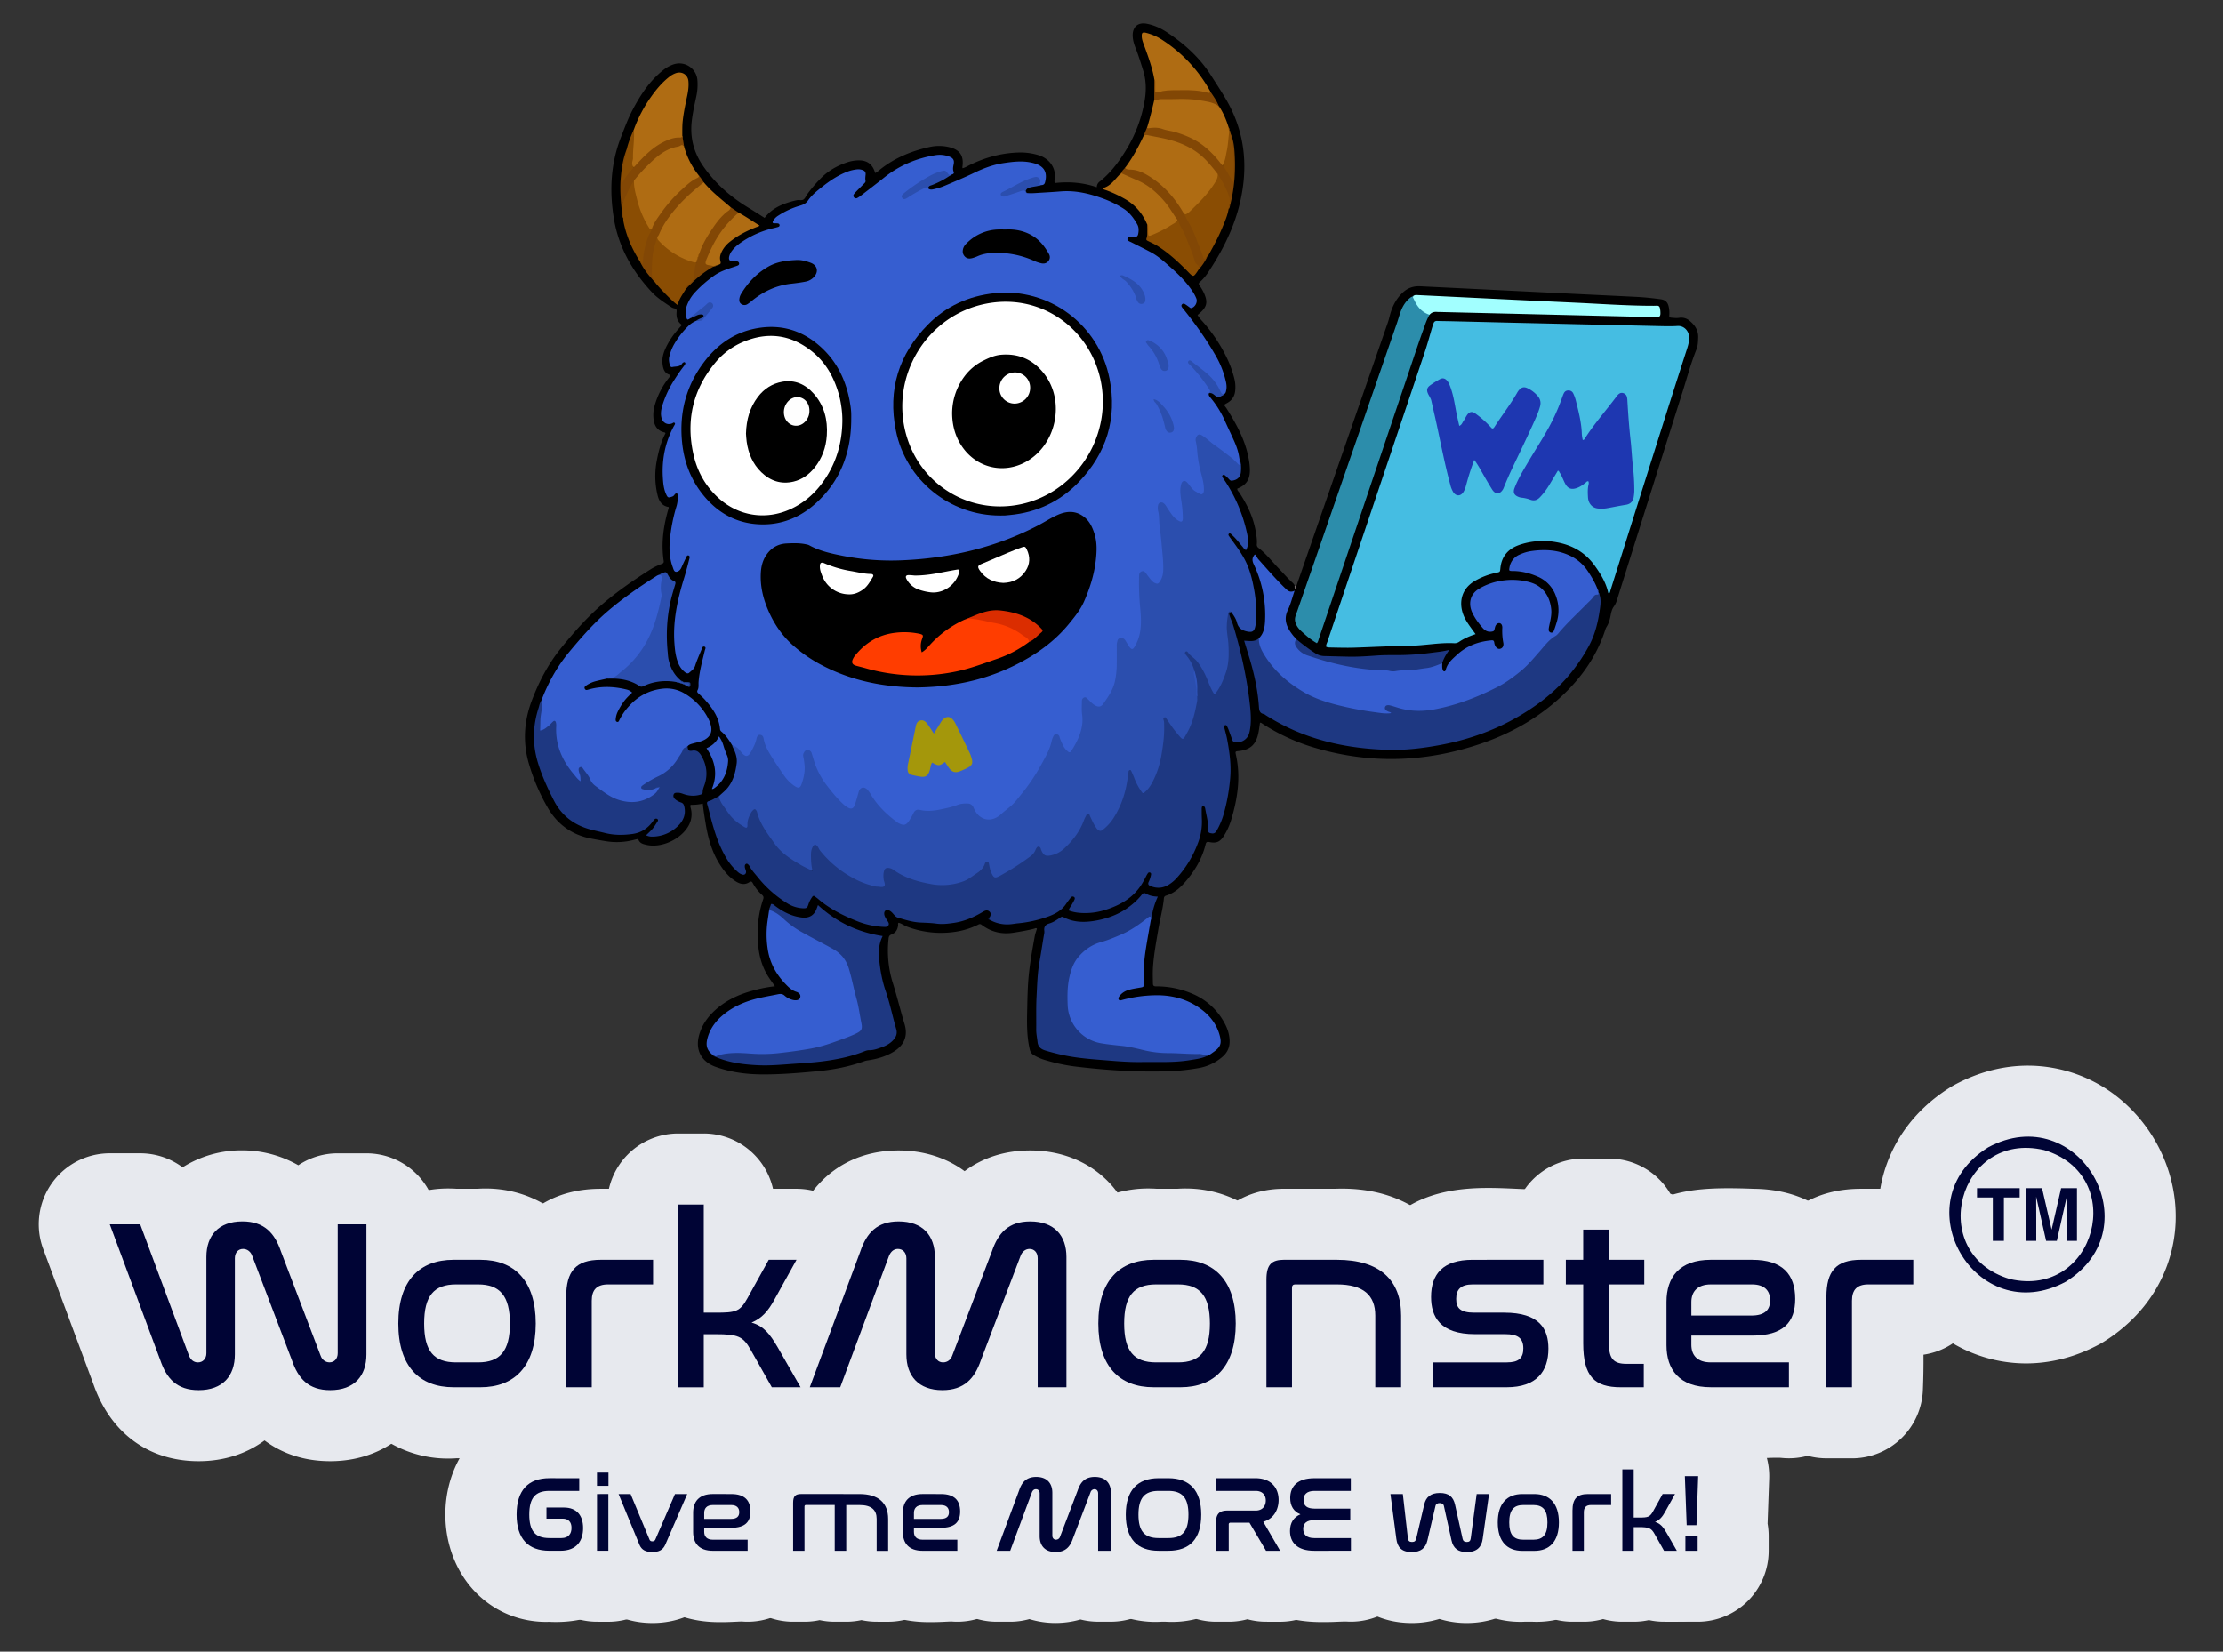 <svg id="Layer_1" data-name="Layer 1" xmlns="http://www.w3.org/2000/svg" viewBox="0 0 3130.38 2326"><rect x="0" y="0" width="3130.38" height="2326" fill="#333333" stroke="none"/><defs><style>.cls-1,.cls-2{fill:#e7e9ee;}.cls-2,.cls-26{fill-rule:evenodd;}.cls-3{fill:#756c6d;}.cls-4{fill:#365ed0;}.cls-5{fill:#45bde2;}.cls-6{fill:#2b4eae;}.cls-7{fill:#1e3882;}.cls-8{fill:#2c8dab;}.cls-9{fill:#af6c13;}.cls-10{fill:#a2ffff;}.cls-11{fill:#8a4d03;}.cls-12{fill:#824705;}.cls-13{fill:#365ecf;}.cls-14{fill:#894d03;}.cls-15{fill:#203e8b;}.cls-16{fill:#0a1c47;}.cls-17{fill:#a4970b;}.cls-18{fill:#1e37b1;}.cls-19{fill:#2f54bb;}.cls-20{fill:#2b4eaf;}.cls-21{fill:#ff3d00;}.cls-22{fill:#fff;}.cls-23{fill:#db2d00;}.cls-24{fill:#fefefe;}.cls-25,.cls-26{fill:#000435;}</style></defs><path class="cls-1" d="M782.9,2284.25c-3.07,0-6.24-.07-9.46-.22-1.5,0-3,.07-4.5.07h0c-50.18,0-95.25-26.19-120.59-70.07-13.89-24.05-21.22-52.16-21.2-81.28s7.37-57.11,21.23-81.12c25.36-43.92,70.43-70.15,120.58-70.15,2.71,0,5.45.08,8.2.24h38.52a100,100,0,0,1,100,100v17.85a102.38,102.38,0,0,1-.53,10.42,138.14,138.14,0,0,1,6,42.13c.11,36.07-12.82,69.07-36.5,93C867,2263,835.06,2284.25,782.9,2284.25Z"/><path class="cls-1" d="M815.66,2081.72v17.85H773.59c-19.68,0-28.3,9.84-28.3,33.3,0,23.31,8.47,33.15,28.3,33.15,12.27-.25,32,3.48,31.18-14.38,1.14-18.66-24.15-11.82-35.27-13V2123c23.88-.33,52.11-4,51.61,28.91.36,28.43-20.76,33.95-47.52,31.94-62.09,6-61.8-108.2,0-102.16Z"/><path class="cls-1" d="M840.64,2283.88a100,100,0,0,1-100-100V2104c0-1.93.05-3.84.16-5.75-.11-1.9-.16-3.82-.16-5.75v-18.62a100,100,0,0,1,100-100h16.19a100,100,0,0,1,100,100v18.62q0,3.57-.25,7.09c.07,1.46.1,2.93.1,4.41v79.92a100,100,0,0,1-100,100Z"/><path class="cls-1" d="M856.83,2073.84v18.62H840.64v-18.62Zm-.15,30.12v79.92h-16V2104Z"/><path class="cls-1" d="M918.58,2285.69c-50,0-92.34-27.76-110.67-72.46l-29.32-71.18A100,100,0,0,1,871.06,2004h17a99.66,99.66,0,0,1,31.25,5,99.82,99.82,0,0,1,31.26-5h17.25a100,100,0,0,1,91.76,139.75l-31.11,71.82a115.65,115.65,0,0,1-50.33,55.4C960.28,2280.73,940.26,2285.69,918.58,2285.69Z"/><path class="cls-1" d="M888,2104c38,89.43,23.69,86.48,62.51,0h17.25l-30.88,71.29c-3.33,7.57-9.23,10.44-18.31,10.44-9.23,0-15.13-3-18.16-10.44L871.06,2104Z"/><path class="cls-1" d="M1015.66,2284.46c-16.92,0-68.39,0-106.67-40.39-21.72-22.92-33.31-53.3-32.94-86.09-1.08-32-1.53-78.61,34.75-116.18,36.88-38.18,85.74-38.18,104.13-38.18,5.14,0,10.67.11,17.28.36,43.35.65,71.45,19,87.47,34.35,22.94,22.05,36,52.4,37,85.87a122.71,122.71,0,0,1-4,38.83c.09,1.74.14,3.5.14,5.26v15.59a100,100,0,0,1-100,100q-4.08,0-8.17-.34c-2,0-5.31.19-8.29.32C1030.57,2284.13,1023.35,2284.46,1015.66,2284.46Z"/><path class="cls-1" d="M1029.82,2104c18.92,0,26.94,9.08,26.94,24.52,2.85,31.64-44.76,21.44-65.08,23-.52,8.37.26,17,12.26,16.8h48.89v15.59c-23.79-2.59-78.78,11.74-76.74-26.34C974.36,2107.84,977.45,2101.89,1029.82,2104Zm-38.14,35h37.54c8.63,0,11.8-3.64,11.8-9.54s-3.48-10-11.35-10h-25.73C990.47,2119.21,991.44,2130,991.68,2138.93Z"/><path class="cls-1" d="M1234.45,2283.88a100.77,100.77,0,0,1-21.42-2.3,100.68,100.68,0,0,1-21.41,2.3h-16.2a99.91,99.91,0,0,1-21.26-2.27,100.08,100.08,0,0,1-21.27,2.27h-16a100,100,0,0,1-100-101.62c.25-15.34,0-27.3-.22-37.85-.27-13-.49-23.27.38-34.06,2.4-29.59,13.18-54.37,32.06-73.64,21.89-22.35,50.83-33.68,86-33.68,6.56,0,13,.33,19.8.67,8.24.43,17.57.9,29.17.9,7,0,14-.17,21.36-.52l1.5-.06c2-.07,4-.1,5.9-.1,50.5,0,82.15,21.74,99.8,40,40.78,42.12,39,95.71,38.13,124.51-.13,4.06-.3,9.11-.21,11.21a100,100,0,0,1-99.91,104.27Z"/><path class="cls-1" d="M1210.23,2104c51.85-1.71,39,47.21,40.41,79.92h-16.19v-45c1.22-22.36-25.43-19.73-42.83-19.53v64.48h-16.2V2119.4c-1.29,1.07-45.41-2.57-42.53,2.27v62.21h-16C1118.6,2075.7,1098.07,2109.35,1210.23,2104Z"/><path class="cls-1" d="M1310.94,2284.46c-16.91,0-68.39,0-106.66-40.39-21.73-22.92-33.31-53.3-32.94-86.09-1.09-32-1.54-78.61,34.75-116.18,36.87-38.18,85.73-38.18,104.13-38.18,5.14,0,10.66.11,17.28.36,43.34.65,71.44,19,87.46,34.35,22.94,22.05,36,52.4,37,85.87a122.71,122.71,0,0,1-4,38.83c.09,1.74.13,3.5.13,5.26v15.59a100,100,0,0,1-100,100q-4.08,0-8.17-.34c-2,0-5.31.19-8.29.32C1325.86,2284.13,1318.64,2284.46,1310.94,2284.46Z"/><path class="cls-1" d="M1325.11,2104c18.92,0,26.94,9.08,26.94,24.52,2.84,31.64-44.76,21.44-65.08,23-.52,8.37.26,17,12.26,16.8h48.88v15.59c-23.79-2.59-78.77,11.74-76.73-26.34C1269.64,2107.84,1272.73,2101.89,1325.11,2104Zm-38.14,35h37.53c8.63,0,11.81-3.64,11.81-9.54s-3.48-10-11.35-10h-25.73C1285.75,2119.21,1286.73,2130,1287,2138.93Z"/><path class="cls-1" d="M1486.25,2285.64a125.8,125.8,0,0,1-36.71-5.47,100,100,0,0,1-27,3.71h-19.07A100,100,0,0,1,1309.78,2149l31.23-84c8-22.69,20.58-41.52,37.48-56,22.26-19.07,50.17-29.14,80.71-29.14a129.36,129.36,0,0,1,41.28,6.63,128.11,128.11,0,0,1,41.21-6.63c34.41,0,65.94,12.95,88.78,36.47,21.87,22.53,33.92,53,33.92,85.78v81.73a100,100,0,0,1-100,100h-18a100.39,100.39,0,0,1-24.92-3.13A128.16,128.16,0,0,1,1486.25,2285.64Z"/><path class="cls-1" d="M1422.58,2183.88h-19.07l31.63-85.06c3.93-11.66,10.44-18.92,24.06-18.92,15.14,0,22.71,8.93,22.71,22.25v60.39c-.29,7.07,9.13,7.51,10.89,1.51l24.83-65.23c3.93-11.66,10.44-18.92,24.06-18.92,15.14,0,22.7,8.93,22.7,22.25v81.73h-18v-80.82c.25-7.26-8.89-7.71-10.74-1.52l-24.82,65.23c-5.29,26.24-48.39,25.13-46.77-3.48v-60.23c0-3.64-2.27-5.91-5.3-5.91C1451.81,2092.92,1425.37,2181.43,1422.58,2183.88Z"/><path class="cls-1" d="M1650.08,2284.11c-2.74,0-5.51-.08-8.28-.23H1635c-2.76.15-5.52.23-8.25.23h0c-50.17,0-95.24-26.18-120.57-70-13.9-24.07-21.22-52.2-21.17-81.36s7.4-57,21.25-81c25.37-43.95,70.46-70.19,120.61-70.19,2.69,0,5.4.07,8.12.23h6.89c2.71-.16,5.43-.23,8.11-.23A137.3,137.3,0,0,1,1762.39,2039c19,26.26,29.43,59.64,29.43,94s-10.47,67.68-29.48,93.88A137.29,137.29,0,0,1,1650.08,2284.11Z"/><path class="cls-1" d="M1645.37,2081.72c61.67-6,62.2,108.24,0,102.16h-13.92c-62.2,6.07-61.68-108.14,0-102.16Zm-13.93,17.85c-19.68,0-28.3,10-28.3,33.45,0,23.31,8.47,33,28.3,33h13.93c19.67,0,28.15-9.69,28.15-33.15,0-23.31-8.48-33.3-28.15-33.3Z"/><path class="cls-1" d="M1782.79,2283.88a100.06,100.06,0,0,1-26.22-3.5,100.18,100.18,0,0,1-26.3,3.5h-17.86a100,100,0,0,1-100-100v-40.41a130.84,130.84,0,0,1,2-23.14,100.62,100.62,0,0,1-2.16-20.76v-17.85a100,100,0,0,1,100-100h54.13l2.83,0c33.26,0,64.75,11.85,88.66,33.38a130.68,130.68,0,0,1,41.31,76.52,133.26,133.26,0,0,1-3.13,56.66,100,100,0,0,1-93.44,135.63Z"/><path class="cls-1" d="M1767.66,2081.72c39.49-1.41,44.38,50.49,11.2,61.29l23.76,40.87h-19.83l-23.31-39.51c-40.83.68-26.8-8-29.21,39.51h-17.86v-40.41c0-11.51,4.85-16.2,16-16.2h39.8c10.14,0,14.23-7,14.23-14.23s-4.39-13.47-14.23-13.47h-56v-17.85Z"/><path class="cls-1" d="M1864.46,2284.38c-18.69,0-75.55,0-115.33-42.38-22.39-23.86-33.89-55.39-32.55-89.1a131.28,131.28,0,0,1,2.14-21,131.92,131.92,0,0,1-1.83-18.7c-1.56-33.61,9.71-65.12,32-89.09,39.83-42.93,97.42-42.93,116.35-42.93,7.53,0,14.39.24,20.45.45,3.7.13,7.53.26,9.76.26h.18q3.32-.21,6.62-.21a100,100,0,0,1,100,100v17.85a100.66,100.66,0,0,1-1.2,15.53q.43,4.67.44,9.45v16.19c0,3.05-.14,6.06-.4,9a101.11,101.11,0,0,1,1.31,16.24v17.86a100,100,0,0,1-100,100c-2.31,0-4.64-.08-7-.24h-.19c-2.3,0-6,.13-10,.27C1879.06,2284.13,1872.09,2284.38,1864.46,2284.38Z"/><path class="cls-1" d="M1902.21,2081.72v17.85h-51.16c-10.75,0-15.44,5-15.44,12.87,0,8.32,5.3,12.11,15.59,12.11h50.25v16.19h-50.7c-10.29,0-15.59,4.09-15.59,12.41,0,8,5,12.87,15.44,12.87h51.76v17.86c-25.24-2.07-88.28,10.94-85.82-27.85,0-11.66,5.3-19.53,14.68-23.46-9.53-3.94-14.38-11.81-14.38-23C1814,2071.07,1877.42,2083.65,1902.21,2081.72Z"/><path class="cls-1" d="M2065.51,2285.69a128.6,128.6,0,0,1-38.65-5.75,130,130,0,0,1-38.84,5.75c-42,0-69.44-17.93-85.09-33-13.54-13-30.71-36-35.63-71.92,0-.17-8.39-63.79-8.39-63.79A100,100,0,0,1,1958.05,2004h17.41a100.23,100.23,0,0,1,20.76,2.17,134.75,134.75,0,0,1,62.51,0,99.74,99.74,0,0,1,20.71-2.16h17.4a100,100,0,0,1,99,114l-8.91,63.12C2178.39,2242.68,2128.49,2285.69,2065.51,2285.69Z"/><path class="cls-1" d="M1975.46,2104l7.11,62.36c-.13,6.72,10.9,6.81,11.66.76l11.35-48.44c2.42-10.59,9.23-16.19,21.94-16.19s18.92,5.6,21.34,16.19l10.75,48.44c.64,5.88,11.7,6.14,11.5-.76l8.33-62.36h17.4l-8.93,63.27c-1.51,11.05-7.87,18.46-22.4,18.46-12.41,0-19.07-5.45-21.49-16.49l-10.74-48.59c-.85-5.3-11.06-5.28-11.81,0l-11.35,48.59c-2.57,11-9.39,16.49-22.1,16.49-14.83,0-20.13-7.41-21.64-18.46l-8.33-63.27Z"/><path class="cls-1" d="M2140.46,2284c-46.45,0-88.25-24.36-111.81-65.15a153.25,153.25,0,0,1,0-149.94c23.56-40.79,65.35-65.15,111.81-65.15,2.17,0,4.35.06,6.53.16h10.38q3.24-.15,6.45-.15c42.62,0,81.12,20.19,105.63,55.4,16.63,23.88,25.78,54,25.78,84.71s-9.15,60.83-25.77,84.71c-24.51,35.21-63,55.4-105.64,55.4q-3.21,0-6.45-.15H2147C2144.81,2284,2142.63,2284,2140.46,2284Z"/><path class="cls-1" d="M2160.56,2104c46.23-4.37,46.23,84.3,0,79.92h-16.8c-46.26,4.43-46.27-84.35,0-79.92Zm-15.29,15.44c-13.92,0-20,7.27-20,24.52s6,24.37,20,24.37h13.78c13.77,0,20-7.12,20-24.37s-6.21-24.52-20-24.52Z"/><path class="cls-1" d="M2214.29,2283.88a100,100,0,0,1-100-100v-56.61c0-41.83,16.65-69.1,30.62-84.6,13-14.46,42.17-38.71,91-38.71h32.84a100,100,0,0,1,100,100v15.44a100,100,0,0,1-29.95,71.37,98.64,98.64,0,0,1-9.65,8.33,100,100,0,0,1-98.84,84.78Z"/><path class="cls-1" d="M2268.77,2104v15.44c-53.22-1-35.39-3.26-38.44,64.48h-16v-56.61c0-16,5.9-23.31,21.64-23.31Z"/><path class="cls-1" d="M2343.24,2283.88a100.49,100.49,0,0,1-21.3-2.29,100.39,100.39,0,0,1-21.38,2.29h-16a100,100,0,0,1-100-100V2069.3a100,100,0,0,1,100-100h16a99.8,99.8,0,0,1,77.26,36.51A100,100,0,0,1,2451.58,2141a100,100,0,0,1-90.33,142.91Z"/><path class="cls-1" d="M2300.56,2069.3v67.81c12,0,23.26,1.7,27.39-9.08l13.32-24.07h17.41c-6.92,10.43-15.55,35.16-28.15,39.35,13.79,2.89,23.17,29.76,30.72,40.57h-18l-13.32-23.61c-4-10.54-16.51-10-29.36-9.69v33.3h-16V2069.3Z"/><path class="cls-1" d="M2373.36,2283.88a100,100,0,0,1-100-100v-20.59a100.63,100.63,0,0,1,1.64-18.16l-2.33-62.57a100,100,0,0,1,99.93-103.72h18.77a100,100,0,0,1,99.94,103.51l-2.23,63.42a100.14,100.14,0,0,1,1.53,17.52v20.59a100,100,0,0,1-100,100Z"/><path class="cls-1" d="M2391.37,2078.84l-2.42,69h-13.78l-2.57-69Zm-.76,84.45v20.59h-17.25v-20.59Z"/><path class="cls-1" d="M465,2057.77c-35.61,0-67-10.17-92.47-29.2-25.09,18.57-56.94,29.2-92.84,29.2-70.3,0-124.24-39.64-148.24-108.85L60.87,1759a100,100,0,0,1,93.73-134.85h42.84a99.83,99.83,0,0,1,59.66,19.75A155.41,155.41,0,0,1,340.35,1620a159.62,159.62,0,0,1,79.72,21,99.51,99.51,0,0,1,55.51-16.81h40.47a100,100,0,0,1,100,100v183.27C616.05,1994.55,552.54,2057.77,465,2057.77Z"/><path class="cls-1" d="M197.44,1724.18l68.69,185c4.23,13.67,24.83,12.25,24.48-3.4V1770.08c-2.74-64.26,92.39-66.59,105.06-7.48l55.77,146.55c2,5.78,6.8,9.52,12.58,9.52,6.8,0,11.56-5.1,11.56-12.92V1724.18H516v183.27c0,30.26-17,50.32-51,50.32-30.6,0-45.22-16.32-54.06-42.5l-55.77-146.55c-4-13.72-25.14-13.13-24.48,3.4v135.33c0,30.26-17,50.32-51,50.32-30.61,0-45.23-16.32-54.07-42.5L154.6,1724.18Z"/><path class="cls-1" d="M631.38,2054.06A162.56,162.56,0,0,1,544,2029c-22.84-14.51-41.63-34.35-55.85-59-17.86-31-27.31-67.63-27.31-106.09s9.45-75.15,27.31-106.1c14.21-24.61,33-44.45,55.85-59a162.61,162.61,0,0,1,87.38-25.06c3.71,0,7.47.12,11.23.36h30.15c3.72-.23,7.43-.35,11.1-.35,54.37,0,103.58,25.89,135,71,22.94,33,35.57,75.25,35.57,119.09S841.8,1950.06,818.86,1983c-31.42,45.15-80.62,71-135,71-3.66,0-7.38-.12-11.1-.36H642.61C638.85,2053.93,635.09,2054.06,631.38,2054.06Zm66-187,0-6.25"/><path class="cls-1" d="M676.54,1774.16c103.85-9.83,103.85,189.37,0,179.53H638.79c-103.93,10-103.94-189.49,0-179.53Zm-34.35,34.68c-31.28,0-44.88,16.32-44.88,55.09s13.6,54.74,44.88,54.74h30.94c31,0,44.89-16,44.89-54.74s-13.94-55.09-44.89-55.09Z"/><path class="cls-1" d="M797.24,2053.69a100,100,0,0,1-100-100V1826.52c0-43.68,12.37-79.56,36.76-106.63,18.8-20.86,53.46-45.73,111.86-45.73h73.79a100,100,0,0,1,100,100v34.68a100,100,0,0,1-85.61,99c.12,14.65-.06,31.35-.84,50.06a100,100,0,0,1-99.92,95.83Z"/><path class="cls-1" d="M919.65,1774.16v34.68c-118.46-1.53-79.91-10.09-86.37,144.85h-36V1826.52c0-36,13.26-52.36,48.62-52.36Z"/><path class="cls-1" d="M1086.94,2053.69a99.81,99.81,0,0,1-47.92-12.23,99.56,99.56,0,0,1-48,12.23H955a100,100,0,0,1-100-100v-257.4a100,100,0,0,1,100-100h36a100,100,0,0,1,97.55,77.87h33A100,100,0,0,1,1205,1829.35c-1.64,2.6-5.58,10.29-8.47,15.92-2.27,4.43-4.69,9.14-7.28,14,4.15,7.38,7.88,14.46,11.27,20.89,3.06,5.82,7.24,13.75,9,16.48a100,100,0,0,1-82.13,157Z"/><path class="cls-1" d="M991.06,1696.29v152.34c26.84-.05,52.25,3.81,61.54-20.41l29.92-54.06h39.11c-15.55,23.42-34.94,79-63.25,88.41,31,6.48,52.06,66.84,69,91.12h-40.47l-29.92-53c-9.34-24-36.69-22.25-66-21.76v74.8H955v-257.4Z"/><path class="cls-1" d="M1326.22,2057.65a156.1,156.1,0,0,1-83.3-23.77,99.93,99.93,0,0,1-59.75,19.81h-42.85a100,100,0,0,1-93.73-134.85L1117.21,1729c24-69.21,78-108.85,148.24-108.85,35.92,0,67.79,10.62,92.89,29.17,25.45-19,56.84-29.17,92.43-29.17,87.49,0,151,63.07,151,150v183.61a100,100,0,0,1-100,100h-40.46a99.52,99.52,0,0,1-55.61-16.87A162.29,162.29,0,0,1,1326.22,2057.65Z"/><path class="cls-1" d="M1183.17,1953.69h-42.85l71.07-191.09c8.84-26.18,23.46-42.5,54.06-42.5,34,0,51,20.06,51,50v135.67c-.65,15.89,20.51,16.88,24.48,3.4l55.76-146.55c8.84-26.18,23.46-42.5,54.07-42.5,34,0,51,20.06,51,50v183.61h-40.46V1772.12c0-8.16-4.76-13.26-11.56-13.26-5.78,0-10.54,4.08-12.58,9.86l-55.77,146.55c-11.88,59-108.71,56.45-105.07-7.82V1772.12c0-8.16-5.1-13.26-11.9-13.26-6.12,0-10.2,4.08-12.58,9.86Z"/><path class="cls-1" d="M1617.11,2054.06a162.56,162.56,0,0,1-87.38-25.07c-22.85-14.51-41.64-34.35-55.85-59-17.87-30.94-27.31-67.63-27.31-106.09s9.44-75.15,27.31-106.1c14.21-24.61,33-44.45,55.85-59a162.6,162.6,0,0,1,87.37-25.06c3.71,0,7.47.12,11.24.36h30.15c3.71-.23,7.43-.35,11.09-.35,54.38,0,103.59,25.89,135,71,22.94,33,35.57,75.25,35.57,119.09s-12.63,86.13-35.57,119.08c-31.42,45.15-80.63,71-135,71-3.67,0-7.38-.12-11.1-.36h-30.15C1624.58,2053.93,1620.82,2054.06,1617.11,2054.06Zm66-187,0-6.25"/><path class="cls-1" d="M1662.26,1774.16c103.85-9.83,103.86,189.37,0,179.53h-37.74c-103.94,10-104-189.49,0-179.53Zm-34.34,34.68c-31.28,0-44.89,16.32-44.89,55.09s13.61,54.74,44.89,54.74h30.94c30.94,0,44.88-16,44.88-54.74s-13.94-55.09-44.88-55.09Z"/><path class="cls-1" d="M1936.66,2053.69a99.56,99.56,0,0,1-58.65-19,99.52,99.52,0,0,1-58.66,19h-36a100,100,0,0,1-100-100V1802c0-36.46,11-66.74,32.64-90,16.1-17.28,45.21-37.88,92.52-37.88h72.2c3.1-.11,6.19-.16,9.22-.16,68.28,0,109.7,27.94,132.42,51.39,26.73,27.58,43.23,64.44,49,109.55,3.7,28.73,2.82,56.88,2,81.72-.39,12.47-.76,24.24-.42,33.25A100,100,0,0,1,1973,2053.69Z"/><path class="cls-1" d="M1882.59,1774.16c115.23-5,87.72,107.29,90.45,179.53h-36.38c-6.69-116.62,36.58-152.56-112.89-144.84-3.06,0-4.42,1.69-4.42,5.09v139.75h-36V1802c0-21.08,7.14-27.88,25.16-27.88Z"/><path class="cls-1" d="M2125.35,2053.79c-1.88,0-3.77,0-5.67-.1H2017.24a100,100,0,0,1-100-100v-35a99.6,99.6,0,0,1,7-36.77,166.77,166.77,0,0,1-9-52.05c-1.89-40.92,11.38-78.64,37.51-106.51,42.34-45.16,102-50.38,143.22-50.38,13.67,0,26.86.61,38.5,1.14,8.8.41,17.11.79,23.25.79,2.74,0,4.05-.08,4.38-.1a100,100,0,0,1,111.21,99.37v34.68a99.73,99.73,0,0,1-4.39,29.39,151.39,151.39,0,0,1,12.85,61.44,153.75,153.75,0,0,1-41.46,105.45c-29.37,31.38-70.2,48.66-114.95,48.67Z"/><path class="cls-1" d="M2173.31,1774.16v34.68H2074c-16.66,0-23.46,6.8-23.46,20.4,0,12.59,5.44,19.39,25.5,19.39h42.17c87.74-5.21,80.53,108.85,3.4,105.07H2017.24v-35h104.39c16.66,0,23.46-5.78,23.46-19.72.83-51-129.44,21-129.89-72.43C2010.27,1750.15,2125.92,1779.63,2173.31,1774.16Z"/><path class="cls-1" d="M2275.31,2054.06c-39.92,0-76.33-15-102.51-42.26-24-25-38.36-58.78-42.69-100.5a343.83,343.83,0,0,1-1.59-38,99.58,99.58,0,0,1-23.59-64.51v-34.68a99.69,99.69,0,0,1,28.2-69.6,100.05,100.05,0,0,1,96.29-72.9h36.38a99.94,99.94,0,0,1,86.29,49.43,100,100,0,0,1,63.35,93.07v34.68a99.54,99.54,0,0,1-17.43,56.44,99.61,99.61,0,0,1,16.75,55.43v33a100,100,0,0,1-100,100h-28.39C2282.64,2053.94,2278.94,2054.06,2275.31,2054.06Z"/><path class="cls-1" d="M2229.42,1774.16v-42.5h36.38v42.5h49.64v34.68H2265.8v85c-2.21,33.48,27.35,26.21,49,26.86v33h-32.3c-74.36,7.32-48.7-97.06-53-144.85h-24.49v-34.68Z"/><path class="cls-1" d="M2435.61,2055c-42.94,0-105.13-5.37-149.15-51.82-19.12-20.18-41.21-55.25-39.8-108.82-1-31.71-1.14-56,1.42-78.09,4.62-39.82,18.24-71,41.63-95.17,19.9-20.6,45.72-34.59,76.75-41.59,18.81-4.24,39.64-6.13,67.52-6.13,10.34,0,21.72.25,35.69.79,57.65.58,93.37,23.31,113.26,42.43s43.82,53.55,45,108.42c1.5,24.56-2.61,48-11.87,68.93a100.25,100.25,0,0,1,3.08,24.72v35a100,100,0,0,1-100,100,98.19,98.19,0,0,1-10.82-.58c-.06,0-1.77-.18-6.14-.18-7,0-16.07.42-25.71.86C2464.07,2054.36,2450.05,2055,2435.61,2055Z"/><path class="cls-1" d="M2467.43,1774.16c42.51,0,60.53,20.4,60.53,55.08,6.38,71.08-100.56,48.17-146.21,51.69-1.17,18.81.58,38.08,27.54,37.74h109.83v35c-53.45-5.81-177,26.4-172.39-59.16C2342.83,1782.86,2349.77,1769.5,2467.43,1774.16Zm-85.68,78.55h84.32c19.39,0,26.53-8.16,26.53-21.43,0-13.6-7.82-22.44-25.51-22.44h-57.8c-19.72,0-27.54,10.88-27.54,24.83Z"/><path class="cls-1" d="M2571.82,2053.69a100,100,0,0,1-100-100V1826.52c0-43.68,12.37-79.56,36.76-106.63,18.79-20.86,53.46-45.73,111.86-45.73h73.79a100,100,0,0,1,100,100v34.68a100,100,0,0,1-85.61,99c.12,14.65-.07,31.35-.84,50.06a100,100,0,0,1-99.92,95.83Z"/><path class="cls-1" d="M2694.23,1774.16v34.68c-118.46-1.53-79.91-10.09-86.37,144.85h-36V1826.52c0-36,13.26-52.36,48.62-52.36Z"/><path class="cls-2" d="M2852.74,1920.14a203.59,203.59,0,0,1-129.67-47.26,218.94,218.94,0,0,1-69.88-107.28c-12.16-42.49-10.8-86.34,3.92-126.81,16-44,46.94-81.2,89.52-107.73,1.75-1.08,3.53-2.12,5.35-3.1,33.48-18.09,68.49-27.26,104-27.26A203.63,203.63,0,0,1,2985.7,1548a218.94,218.94,0,0,1,69.88,107.28c12.15,42.5,10.79,86.35-3.93,126.81-16,44-46.94,81.2-89.53,107.73q-2.62,1.64-5.34,3.1C2923.3,1911,2888.3,1920.14,2852.74,1920.14Z"/><path class="cls-2" d="M2902.43,1673.3h22.32v74.24h-14.46c0-9.18-.05-54.08.1-62.31l-14,62.31h-15.07l-14-62.31c.15,8,.1,53.41.11,62.31H2853V1673.3h22.58l13.5,58.38Zm-24-53.7c-121-28.16-167.2,146.19-48.17,181.64C2951.31,1829.41,2997.49,1655.07,2878.47,1619.6Zm-79-3.66c127.13-68.67,232.38,112.59,109.76,189C2782.13,1873.56,2676.89,1692.32,2799.5,1615.94Zm44.66,57.36v13.13h-22.22v61.11h-15.61v-61.11H2784V1673.3Z"/><path d="M1825.47,825.53q64.54-186,129.11-372c1.24-3.57,2-7.27,3-10.88,3.53-12.52,9.53-23.76,19.62-32.28,6.51-5.5,14.36-7.64,22.85-7.22q107.19,5.26,214.36,10.54c30,1.47,59.94,2.85,89.9,4.36,11.52.58,23,1.84,34.43,3.39,6.37.86,9.69,4.12,11.05,10.18a39,39,0,0,1,.87,12.49c-.22,2.1.49,3.06,2.65,3.23,3.76.29,7.49.86,11.28.23a17.89,17.89,0,0,1,14.68,4.17c7.46,6.09,12.44,13.37,12.09,23.67-.19,5.71-.32,11.36-2.46,16.69-7.77,19.29-13.09,39.38-19.34,59.15q-46.36,146.65-92.46,293.4a30.75,30.75,0,0,1-4.52,9.57c-2.78,3.73-3.75,8.42-4.61,12.93-1.07,5.63-2.58,11-5.75,15.84a16.76,16.76,0,0,0-1.72,4c-11.52,35.57-32,65.35-58.86,91-33.8,32.29-73.51,54.86-117.59,69.73-76.08,25.66-152.91,28.38-230.27,6a280.34,280.34,0,0,1-75.92-34.47c-1-.66-1.93-1.67-3.56-1.43-.8,5.06-1.34,10.24-2.45,15.29-3.46,15.74-11.62,22.88-27.62,24.55-4.7.48-4.91.53-3.83,5.37,7,31.3,2.31,61.73-6.77,91.82a91.52,91.52,0,0,1-9.83,21.74c-5.61,9-10.66,11.4-21,9.25-3.4-.7-4.43.39-5.14,3.31-4.42,18.07-13.24,33.92-24.84,48.29-8.38,10.38-17.55,19.86-30.84,23.9-3.37,1-3,3.91-3.26,6.14-1.6,13.78-5.24,27.18-7.54,40.82-3,17.79-6.34,35.51-7.57,53.56-.52,7.77-.22,15.5-.09,23.26.07,3.47,1.68,4.05,4.7,4a127.45,127.45,0,0,1,50.21,10.16,91.26,91.26,0,0,1,46.09,41.87c4.24,7.83,6.9,16.13,7,25.21.06,9.31-3.64,16.57-10.71,22.41a69.5,69.5,0,0,1-33.28,15.41,306,306,0,0,1-39.37,4.31c-45.41,1.66-90.58-1.25-135.62-6.77a261.26,261.26,0,0,1-42.94-9.54,67.76,67.76,0,0,1-13.7-6.25c-3.56-2-5.13-4.88-6-8.93-3.68-16.34-3.88-32.9-3.52-49.46.44-19.92.6-39.87,2.91-59.7,1.94-16.67,4.93-33.19,7.92-49.7.63-3.46,2-6.79,3-10.21-1.31-1.61-2.74-.33-4,0-9.57,2.44-19.28,4.08-29,5.6-16.62,2.59-31.66-1-45-11.18-2.31-1.75-3.88-.56-5.69.32a107.79,107.79,0,0,1-30.54,9.48,135.14,135.14,0,0,1-68.1-6.9c-4.29-1.57-8-4.58-12.47-5.72-1.27,1-.65,2.33-.75,3.45-.57,6.21-3.6,10.86-9.35,13.08-3.11,1.2-3.73,2.88-4.07,5.89a153,153,0,0,0,6.3,63.43c5.87,18.82,10.52,38,16.2,56.85,6,19.83-3.56,32-16.68,39.64-10.85,6.34-22.73,9.56-35,11.41a22.52,22.52,0,0,0-4.27.91c-21.43,7.81-43.61,12.17-66.23,14.32-26.32,2.5-52.67,4.7-79.14,4.51-21.3-.16-42.24-2.91-62.49-9.86-1.39-.48-2.78-1-4.14-1.5-18.43-7.53-26.55-23.32-21.64-42.63,3.33-13.15,10.42-24.2,20-33.65,16-15.75,35.62-24.89,57-30.56a188.63,188.63,0,0,1,30.06-5.83c-3.51-5.26-6.9-9.69-9.84-14.44-7.9-12.77-12-26.77-13.48-41.53-2.18-22.55-.65-44.84,6.77-66.45.87-2.55.71-4.25-1.35-6.07a61.88,61.88,0,0,1-13.2-16.71c-1.19-2.16-2.3-3.07-4.86-1.41-6.44,4.19-12.88,2.81-18.93-1-9.61-6-16.61-14.49-22.67-24-11.28-17.75-16.64-37.41-20-57.84-1.49-9.08-3-18.15-3.95-27.83a70.76,70.76,0,0,1-17.11,1.69c-.84,2.09-.17,3.47.18,4.87a32.78,32.78,0,0,1-4,26c-11.19,18.42-37.93,30.2-58.19,25.58-4.51-1-9.16-1.94-11.33-6.87a2,2,0,0,0-2.6-1.1c-1.43.3-2.86.66-4.27,1a94.24,94.24,0,0,1-39.93,1.67c-6.62-1.06-13.23-2.26-19.82-3.52-27.19-5.19-47.88-20.07-61.49-43.83a280.78,280.78,0,0,1-26.6-62.36c-8.52-29.73-6.67-58.95,4.09-87.7,10.07-26.87,23.22-52.05,41.39-74.47,17.33-21.39,35.43-42,56.27-60.12,22.08-19.15,46.07-35.71,70.74-51.3a88.19,88.19,0,0,1,14.75-7c1.93-.76,3.24-1.64,2.86-4.09-3.94-25.64-.22-50.55,7.12-75.13,0-.16-.09-.37-.26-1-9.23-1.45-13.49-8.18-15.51-16.6a114.6,114.6,0,0,1-1.12-48.67c2.56-13.45,5.91-26.6,12.31-38.64-.52-.54-.77-1-1.1-1.09-10.12-2.14-14.57-8.94-15.72-18.69a46.66,46.66,0,0,1,1.24-18.08,110,110,0,0,1,20.69-40.62c.66-.81,1.26-1.67,1.84-2.53.09-.14,0-.41-.06-1.1-8.32-1.83-10.31-8.4-11.12-15.9-1.09-10.13,2.65-19,7.26-27.54A105.44,105.44,0,0,1,953.84,465c2.07-2.35,4.13-4.71,6.45-7.37-6.68-4.68-8.2-11.39-7.47-18.77.29-3-.61-4.18-3.46-4.67a12.26,12.26,0,0,1-4.56-2c-9.43-6.29-19.08-12.43-26.83-20.74-27.18-29.14-46.5-62.6-53.28-102.29s-4.93-78.54,9.91-116.4c5-12.7,9.71-25.54,16-37.6,11.16-21.25,24.16-41.25,43.39-56.42a45.89,45.89,0,0,1,15.37-8.33,25.55,25.55,0,0,1,32.72,22.13,78.46,78.46,0,0,1-1.65,23.76c-2.5,11.9-5.24,23.76-6.45,35.9-2.28,22.87,3.42,43.41,16.65,62.34,17.15,24.57,39.13,43.53,64.63,58.8,7.16,4.3,14.16,8.88,21.48,13.5,10.55-14,25.79-20,42.06-24.18,1-.26,2.06-.41,3.08-.65,3.25-.77,7.12.8,9.74-1.13,2.37-1.75,3.49-5.13,5.35-7.65a198.29,198.29,0,0,1,19.2-22.46c10.6-10.66,23.31-17.68,37.47-22.34a52.25,52.25,0,0,1,13.57-2.5c13.36-.74,21.46,4.91,25.17,17.76,2.44-.91,4.22-2.73,6.12-4.27,20.86-16.86,44.87-26.79,70.84-32.44a61,61,0,0,1,26.85.18c15.48,3.57,21.34,12.2,19.08,27.81a10.39,10.39,0,0,0,.1,2c3.48-.74,6.3-2.6,9.26-4.07,22.29-11.1,45.74-17.53,70.73-18.1a87.61,87.61,0,0,1,26.68,3.62c13.36,3.88,26.29,16.31,23.09,35.48a5.33,5.33,0,0,0,.38,3.9c19.59-2.19,39.3-.85,59,5.92a9.86,9.86,0,0,1,4.22-8.11c14.64-11.66,25.8-26.37,35.6-42.08a195.07,195.07,0,0,0,27.82-73.67c2.16-13.82,1.72-27.58-2.55-41.09-3.28-10.4-6.46-20.82-10.49-31-2.25-5.68-4-11.5-4.1-17.68-.22-12.19,7.41-18.89,19.36-16.72,10.68,1.94,20.42,6.45,29.37,12.41,24.34,16.2,45.69,35.49,61.52,60.4,7.08,11.16,14.38,22.17,21.07,33.58,21.3,36.35,29.21,75.3,24.65,117.28-5.06,46.55-23.81,87.44-49.29,125.81a69.49,69.49,0,0,1-12.15,14.39c-1.91,1.66-1.8,2.83-.52,4.66a65.88,65.88,0,0,1,6.61,11.42c5.39,12.23,3.82,19-6.37,27.77-1,.81-1.87,1.65-2.9,2.56,2.35,4.18,5.63,7.45,8.66,10.89a223.72,223.72,0,0,1,33.29,50.93,147.34,147.34,0,0,1,9.87,27.82,49.76,49.76,0,0,1,1.26,16.24c-.62,8.22-4.47,14.24-11.66,18.2-1.1.6-2.17,1.25-3.24,1.9-.15.1-.2.34-.4.69.32,1.82,1.89,3,2.87,4.57,13.93,22.09,26.54,44.77,31.3,70.9a89.6,89.6,0,0,1,1.77,16.25c0,13.49-5.17,21.11-17.65,26.08-.56,2.4,1.46,3.72,2.54,5.34,11.07,16.79,19.78,34.57,23.26,54.6,1,6,2.13,12,1.65,18.11a5.46,5.46,0,0,0,2.22,5.4c10.88,8.38,19.2,19.31,28.67,29.09,6.27,6.48,12.12,13.36,18.79,19.46a14,14,0,0,1,3.53,4.34C1824.52,823.37,1822.72,829.79,1825.47,825.53Z"/><path class="cls-3" d="M1825.47,825.53c.43,1.77-.4,3-1.81,4.15a12.11,12.11,0,0,1-.56-5.16Z"/><path class="cls-4" d="M1702.28,553.79c-.81,2.62.7,4.4,2.21,6.18a138.41,138.41,0,0,1,20.73,33.57c4.18,9.38,8.7,18.6,12.86,28,3.39,7.66,6.11,15.58,7.13,24,.83,1.58.52,3.3.46,4.94-.07,1.81,2.59,4,.48,5.11-2.33,1.28-4.14-1.28-5.76-2.81-14.24-13.43-31.11-23.51-46-36.15-1.71-1.46-3.84-3-6.28-1.71-2.61,1.4-2.77,4-2.4,6.62,2.22,15.77,3.08,31.76,7.91,47.08a75.13,75.13,0,0,1,3.22,20.45c.24,7.74-3.33,9.93-10.26,6.64-5.68-2.69-9.78-7.08-13.55-11.95-1.35-1.75-2.72-4.22-5.43-3.59s-2.42,3.54-3,5.69c-2,7.16,0,14.19.81,21.22.68,5.82.76,11.71,1.85,17.5a15,15,0,0,1-.35,6.87c-1.25,4.47-4,5.69-8.07,3.37A35.12,35.12,0,0,1,1647.58,724c-2.41-3.43-4.59-7-7.07-10.41-1.36-1.86-2.85-4.15-5.51-3.33-3,.93-3,3.91-2.69,6.37,1.22,9.77,1.84,19.6,2.94,29.38,2.07,18.31,4.72,36.59,4.49,55.09-.07,6-1.08,11.73-4,17-3.23,5.85-7.64,6.65-13,2.56-3.72-2.85-6-7-9.13-10.36-1.5-1.66-2.77-4.13-5.59-2.92-2.3,1-2.22,3.37-2.29,5.46-.48,15.32.53,30.57,1.89,45.82,1.44,16.19,1.67,32.31-5.72,47.48a36.7,36.7,0,0,1-2.58,5c-3.45,5-6.75,5.12-10.46.43a70.55,70.55,0,0,1-4.48-6.84c-1.39-2.21-3.06-4.29-6-3.72-3.38.66-3.75,3.64-4,6.38-.38,4.18-.14,8.39-.16,12.58,0,10.9.12,21.78-1.27,32.65-2,15.36-9.36,28.15-18.66,40-3.9,4.94-8.53,5.05-14,1.63-3.24-2-5.84-4.77-8.61-7.33-1.22-1.12-2.51-2.49-4.4-1.73s-2,2.56-2.08,4.24c-.1,5.45-.62,11,.22,16.35,3,19.44-4.92,35.71-14.72,51.36-2.9,4.64-5.72,4.53-9.81.73-4.76-4.44-6.94-10.4-9.41-16.19-.88-2.06-1.33-4.9-4.24-4.77s-3.33,2.92-4,5.06c-10.78,34.58-31.16,63.4-54.57,90.3-6.46,7.42-14.5,13.4-22.55,19-12,8.43-26.26,4.82-34.06-8-6.52-10.73-10.4-12.14-22.62-8.29-14,4.42-28.09,8.64-43,8.42a38.34,38.34,0,0,1-8.76-.68c-5-1.24-8.61.27-10.82,5a62.55,62.55,0,0,1-3.8,6.52c-6.1,9.9-11.64,11.35-21.2,4.59a138.35,138.35,0,0,1-35.73-36.79c-1.62-2.45-3-5.09-4.89-7.32-4.38-5.06-8.4-4.41-10.67,1.83-1.65,4.54-2.63,9.29-4.11,13.88-3.49,10.74-9.13,12.8-17.5,5.21-20.79-18.83-37.88-40.36-45.74-68a41.13,41.13,0,0,0-1.65-5.41c-1-2.24-2.38-4.25-5.18-3.51-2.57.69-3.47,2.94-3.43,5.42a50.34,50.34,0,0,0,1,8.74c2.18,10.92-.24,21.3-3.66,31.5-2.16,6.45-6.4,7.69-12.27,3.89a49.35,49.35,0,0,1-13.58-13c-10.2-14.59-21-28.85-27.86-45.51a65.91,65.91,0,0,1-2.87-8.32c-.48-1.84-1.06-4-3.31-4.08-2.68-.15-3.39,2.23-3.85,4.24-1.44,6.22-4.29,11.83-7.37,17.32-4.67,8.33-9.37,9.18-15.57,2.18-3.78-4.26-8.13-7.69-12.41-11.3-4.36-7.17-8.83-14.26-15.44-19.66a5.19,5.19,0,0,1-1.88-3.8c-1.51-16.33-10.49-28.87-20.9-40.61-2.91-3.28-6.23-6.23-9.46-9.21-1.56-1.43-2.29-2.55-1.1-4.8,1.93-3.63,1-7.83,1.35-11.76,1.19-14.92,5.26-29.23,8.7-43.69.45-1.89,2.2-4.61-.27-5.57-3-1.15-3.56,2.27-4.37,4.17-3.19,7.53-6.47,15-9,22.78-1.54,4.65-5.2,6.94-8.42,9.79-1.82,1.61-4,.56-5.75-.78a30.16,30.16,0,0,1-9.6-13c-3.65-8.86-4.63-18.22-5.33-27.64C947.4,874.36,954.15,844,963.4,814c2.65-8.6,4.89-17.34,7.11-26.06.47-1.84,1.55-4.75-.8-5.58s-3.15,2.08-4,3.86c-1.6,3.18-3.08,6.43-4.59,9.65-.53,1.14-1,2.3-1.52,3.45-1.43,3.31-4.26,5.94-7.38,6s-3.91-4-4.88-6.61c-5.15-13.92-5.22-28.34-3.54-42.83a237.15,237.15,0,0,1,8.88-43c1.23-4,1.54-8.22,2.29-12.34.35-1.9.73-4-1.17-5.14-2.23-1.37-3.38.59-4.5,2.09a6,6,0,0,1-3.1,2c-5.06,1.82-5.92,1.53-8.19-3.44-3.46-7.59-4.15-15.83-4.61-23.93-1.44-25,3.25-48.78,15-71,.39-.74.87-1.44,1.24-2.19.54-1.07,1.6-2.25.33-3.35s-2.21.13-3.33.63c-6.43,2.84-13.11-.56-15-7.31-1.63-5.92-.74-11.65.94-17.33a143.9,143.9,0,0,1,16.87-36.39c4.16-6.54,8.46-13,13.24-19.12a27.38,27.38,0,0,0,2.06-3.14,1.79,1.79,0,0,0-.08-2.31c-.95-1-1.87-.5-2.77.1a2.93,2.93,0,0,0-1,.79c-3.2,5.48-9,4.27-13.86,5.36-2,.46-3.18-.72-3.68-2.54-1.07-3.85-1.82-7.72-.89-11.77A64,64,0,0,1,949.2,485a120.08,120.08,0,0,1,19.51-25.33,34.69,34.69,0,0,1,11.91-8c12-1.07,14.94-12.14,21.26-19.45a2.52,2.52,0,0,0-.32-3.46c-1.24-1.21-2.72-.93-4.06-.12-2.7,1.64-4.86,4-7.31,5.94-5.87,4.72-11.83,9.31-18,13.6-4.38,2.65-4.45,2.67-5.78-1.64-2.33-7.53-.19-14.52,3-21.25a55.66,55.66,0,0,1,10-14.4,175.05,175.05,0,0,1,26.06-22.65c7.8-5.52,16.68-8.69,25.65-11.64,2.39-.78,4.78-1.55,7.13-2.42,1.43-.53,2.76-1.38,2.6-3.13-.17-2-1.73-2.87-3.43-3.15a24.55,24.55,0,0,0-5-.09c-4.64.19-6.5-1.73-5.67-6.18a21,21,0,0,1,4-8.45c4.17-5.68,9.75-9.77,15.53-13.59a131.89,131.89,0,0,1,43.75-18.49c1.84-.42,3.65-.92,5.47-1.44,1.27-.36,2.38-1.07,2.29-2.56-.11-1.8-1.49-2.41-3-2.54a42.89,42.89,0,0,0-4.39-.1c-2.61,0-2.78-1.4-1.83-3.24a20.74,20.74,0,0,1,7.39-7.58,115.23,115.23,0,0,1,30.16-13.87c4.75-1.43,8.52-2.78,11.85-7.6,5.29-7.65,12.94-13.64,20.36-19.49,10.74-8.46,22.07-16,34.93-20.89a53.4,53.4,0,0,1,14-3.26,18.23,18.23,0,0,1,7.41,1c2.91,1,4.49,2.87,4.25,6.12-.23,2.91-.76,5.83-.17,8.77.4,2-.94,3.09-2.11,4.28-3.54,3.57-7.11,7.12-10.63,10.71a49.45,49.45,0,0,0-3.31,3.78c-1.13,1.44-1.52,3-.24,4.59a3.68,3.68,0,0,0,5.07.89,38.69,38.69,0,0,0,4.7-3.12c11-8.45,22-16.82,32.77-25.45,21.47-17.14,45.9-27.41,72.93-31.62a37.21,37.21,0,0,1,19.15,2.21c5.45,2.11,7,5.19,5.83,10.89-.69,3.48-1.46,6.74,0,10.41,1.4,3.51-2.62,3.37-4.4,4.7-1.82,1.17-3.37.35-4.38-1-3.12-4.34-7-3.64-11.19-2.1-18.17,6.59-33.5,17.88-48.69,29.39-1.46,1.11-3.29,2.66-1.57,4.65,1.34,1.55,3.16.44,4.56-.46a203.08,203.08,0,0,1,23.48-13.28c2.63-1.23,5.08-2,6.46,1.6,2.6,2.24,5.54,1.47,8.39.84a89,89,0,0,0,15.52-5c13.5-5.74,27.06-11.32,40.28-17.71s26.95-11.66,41.6-13.85c13.28-2,26.61-3.67,40-.6a50.35,50.35,0,0,1,6.64,1.89c13.11,5,15,14.8,12,25.9-.78,2.9-2.92,3.91-5.76,3.74-3.07,1.21-2.91-.64-2.91-2.82,0-6.22-2-7.8-8.09-6a121.46,121.46,0,0,0-28.51,13c-3.77,2.27-7.9,3.9-11.75,6-1.18.65-3.19,1.25-2.35,3.08.74,1.58,2.61,1,4,.62,6.64-1.92,13.12-4.36,19.74-6.37,2.88-.88,6-2.71,8.37,1.12v0c.62.75.4,2,1.39,2.51,6.5.73,13,0,19.44-.38q14.45-.78,28.86-1.91c21.41-1.66,41.59,3.46,61.39,10.87a149.75,149.75,0,0,1,25.85,12.87c9.06,5.56,15.18,13.74,20.22,22.8,2.33,4.2,2.17,8.93,1.23,13.51-.55,2.68-2.14,4.44-5.36,4-2.48-.31-5.06-.54-7.48.35-2.72,1-3.07,3.58-.73,5.27a24.52,24.52,0,0,0,3.37,1.66c9.35,4.75,18.76,9.37,28,14.28,10.28,5.44,18.81,13.28,27.45,20.91,11.66,10.29,22.71,21.16,31.32,34.25a53,53,0,0,1,5.34,10c2,5.06-1.62,12-6.81,13.44-1.51.41-2.29-.67-3.28-1.37-2-1.45-4-3-6.19-4.28a3,3,0,0,0-4,.62c-1.22,1.38-.71,2.74.12,4a30.49,30.49,0,0,0,1.95,2.46c17.37,21.58,33.34,44.14,46.94,68.3A129,129,0,0,1,1725.68,535c1.19,4.7,2.08,9.43,1.08,14.3-.46,2.24-.69,4.63-3.14,5.81-4,2.15-5.25-1-6.47-3.57-8.63-18.12-24.24-29.41-39.74-40.84-.34-.25-.77-.32-2-.28,1.26,3.38,4.06,5.14,6.11,7.4s3.88,4.92,6,7.25a163.85,163.85,0,0,1,16.29,22.21C1705.57,550,1706.78,552.55,1702.28,553.79Z"/><path class="cls-5" d="M2077.84,893c-8.83,2.92-16.49,6.28-23.46,11.06a11.51,11.51,0,0,1-7.24,1.71c-20.63-1-41,3.3-61.48,3.61-26.22.39-52.4,1.81-78.61,2.67-10.89.35-21.8,0-32.71-.2-2.25,0-4.6,0-6.79-1-.5-2.68.92-4.91,1.71-7.24q45.08-134.16,90.22-268.3,23.46-69.76,46.85-139.55c4-11.92,7.22-24.08,10.83-36.13.42-1.41,1-2.76,1.45-4.16.82-2.53,2.43-3.61,5.18-3.5,6.5.26,13,.25,19.51.41q42.78,1,85.56,2.07,103.48,2.4,207,4.74c8.81.2,17.61.44,26.42-.13,8.58-.56,15.54,6.2,16.21,14.84.49,6.24-1.08,11.94-3,17.8q-17.72,54.76-35,109.65-36.24,114.54-72.36,229.13c-.62,2-.83,4.14-2.39,5.75a3.74,3.74,0,0,1-1.34-2.63c-3.37-13.95-10.74-25.89-19-37.32-13.36-18.46-31.75-28.84-54-32.69a103.7,103.7,0,0,0-49.14,2.91c-1.6.5-3.19,1.06-4.75,1.66-14.7,5.65-23.15,16.29-24.7,32-.55,5.57-.37,5.33-6.21,6.61a99.33,99.33,0,0,0-30.36,11.73c-19.94,12-21.72,32.2-15.3,48.07,3.26,8.08,8.57,14.87,13.54,21.88C2075.4,889.7,2076.39,891,2077.84,893Z"/><path class="cls-6" d="M1031.27,1049.84c5.15,1.06,8.56,4.08,11.79,8.32,6.87,9,10.59,8.41,15.67-1.48,2.67-5.21,5.35-10.39,6.53-16.24.85-4.24,2.72-6,5.43-5.61,3.18.47,4.22,2.65,4.75,5.7,1.25,7.3,4.44,14,8.16,20.26,6.43,10.76,13.48,21.17,20.62,31.48a55.58,55.58,0,0,0,15.64,15.26c4.57,2.93,7,2,8.85-3.22,2.73-7.73,4.58-15.68,4.44-23.88a90.32,90.32,0,0,0-1.85-14.22c-.35-1.93-.62-3.66.3-5.47,1.18-2.31,2.46-4.55,5.45-4.52a6.06,6.06,0,0,1,6,4.65c1.81,5.77,3.34,11.62,5.51,17.31a113.87,113.87,0,0,0,16.78,29.29c6.79,8.77,13.82,17.33,22,24.88a37.9,37.9,0,0,0,6.52,4.87c4.66,2.72,7.93,1.61,9.76-3.5,2-5.5,3.42-11.18,5.1-16.79a22.37,22.37,0,0,1,1.09-3.57c2.34-4.72,6.86-5.51,10.75-2.06a30.94,30.94,0,0,1,5.64,7.51c9.45,15.66,22.22,28.14,36.84,38.89a10.8,10.8,0,0,0,1.51,1.13c7.48,3.88,11.07,4.56,16.49-4.32a88.34,88.34,0,0,0,5.23-9.29c1.89-4.17,5.1-5.61,9.18-4.65,13.54,3.2,26.56,0,39.59-3a94.48,94.48,0,0,0,13.18-4c4.64-1.82,9.34-2.08,14.19-2,4,.1,6.7,1.75,8.39,5.44a37.43,37.43,0,0,0,4.54,8.23c9.61,12,23.49,11,33.57,2,4.53-4,9.31-7.74,14-11.61,5.81-4.83,10.23-11,15-16.79a266.7,266.7,0,0,0,28.06-41.46c6-11,12.56-21.82,15.11-34.38a25.25,25.25,0,0,1,2.2-5.87c.82-1.68,1.93-3.62,4.11-3.29s4,1.32,4.61,3.73c1.1,4.29,3.16,8.18,5,12.17a24.62,24.62,0,0,0,6.1,7.9c2.74,2.48,3.9,2.54,5.93-.7,6.79-10.86,12.65-22.09,14.64-35a51.81,51.81,0,0,0,.18-15.48c-.9-6.38-.33-13-.34-19.47a5,5,0,0,1,3.42-4.83c2.18-.85,3.45.92,4.8,2.2,3.18,3,6,6.38,9.87,8.7,4.77,2.9,8.68,2.75,11.94-1.84,7-9.89,13.93-19.94,16.54-32.14a112.63,112.63,0,0,0,2.43-20.44c.26-9.43.06-18.88.1-28.32a19.7,19.7,0,0,1,.39-5.61c.74-2.43.74-5.58,4.49-6s5.53.38,7.75,4c1.65,2.67,3.19,5.42,5,8,3.08,4.37,5,4.41,7.73-.34a60.31,60.31,0,0,0,7.26-19.28c2.13-11.38,1.5-22.79.42-34.31a364.61,364.61,0,0,1-1.6-46.4c.1-2.84,1.15-4.93,3.89-5.77s4.33.81,5.78,2.77c2.11,2.86,4.17,5.75,6.43,8.47,1.73,2.09,3.55,4.14,6.16,5.27,3.39,1.47,4.67,1.2,6.83-1.93,3.45-5,4.75-10.61,4.91-16.56.31-11.51-1.17-22.89-2.14-34.33-.83-9.76-2-19.51-3.15-29.21-.79-6.4-.21-12.93-1.94-19.27a19.48,19.48,0,0,1-.1-8.12c.69-4.14,4.87-5.46,8.12-2.81,2.49,2,3.84,4.94,5.59,7.53,4.1,6.06,7.83,12.4,14.26,16.46,4.79,3,7,2.24,6.92-3.39a164.75,164.75,0,0,0-1.52-20c-1.14-8.87-3.3-17.61-1-26.65.63-2.44,1.27-4.57,3.67-5.31,2.24-.69,3.86.78,5.37,2.41,3.93,4.27,6.56,9.81,12.09,12.54.94.46,1.78,1.12,2.72,1.56,2,1,4.31,3.07,6.36,1.51s2-4.6,2-7.4c-.18-10.81-4.25-20.8-6.28-31.21a171.53,171.53,0,0,1-3.19-22.25,100,100,0,0,0-1.9-13,8.4,8.4,0,0,1,.33-5.47c2.15-4.62,4.57-5.5,8.9-2.72,6.15,4,11.3,9.24,17.31,13.44,8,5.61,15.8,11.63,23.55,17.64,2.8,2.17,5.19,4.87,7.83,7.25,1.19,1.07,1.94,2.77,4.1,2.93a23.11,23.11,0,0,1-.75-9.33c2.63,6.37,2.76,13.07,2.12,19.73-.67,7-5.42,11-12.63,11.79-1.75.18-2.73-.7-3.77-1.77a56.35,56.35,0,0,0-4.45-4.43c-1.34-1.1-2.9-3.14-4.77-1.45-1.6,1.44.07,3.09.88,4.46,1,1.62,2.11,3.12,3.14,4.7a215.51,215.51,0,0,1,30.16,72c1.73,8,3.11,16.12-1.13,24.2-2.63-.74-3.73-3.14-5.26-4.92-4.52-5.23-8.65-10.8-13.76-15.5-.77-.71-1.47-1.5-2.27-2.17s-1.86-1.2-2.84-.51a2,2,0,0,0-.32,2.83c1.11,1.77,2.36,3.46,3.6,5.14,6.32,8.6,12.58,17.21,17.83,26.57,7.92,14.14,11.7,29.58,14.47,45.25a191.41,191.41,0,0,1,2.82,40.66,61.26,61.26,0,0,1-1.46,10.57c-1.42,6.59-4.38,8.1-10.87,6.83-7.51-1.46-12.8-4.56-14.86-12.75-1.35-5.39-4.78-10.19-8.09-14.81-5.59-.13-3.11,4.18-3.58,6.72-3.2,17.61,1.87,35,1.59,52.56-.29,18.17-5.83,34.55-14.45,50.18a20.48,20.48,0,0,1-1.39,2.09c-4.69,6.48-6.67,6.33-10.49-.58-4.48-8.09-7.09-17-11.23-25.26a73.47,73.47,0,0,0-22.47-26.8c4.77,8.34,11,15.31,11.4,24.84-.46,4.36.52,8.62,1.32,12.81,1.35,7.1,1.71,14.28,2.49,21.42,1,14.82-3.62,28.55-8.75,42.08a89.28,89.28,0,0,1-8,15.67c-3.1,4.93-5.22,5.24-9.42,1.13-6.78-6.65-11.85-14.66-17.17-22.45a7,7,0,0,0-2.43-2.54c-1,1.21-.38,2.61-.35,3.87.65,26.48-2.78,52.29-12.91,77a62.75,62.75,0,0,1-13.67,20.92c-3.33,3.32-6,3-8.68-.85A91.11,91.11,0,0,1,1596,1097c-1.25-3-2.09-6.27-4.47-9.61-2,6.1-2.44,11.71-3.37,17.18-3.07,18.07-10,34.55-19.73,50a51,51,0,0,1-13.76,14.5c-4.75,3.37-7.61,3-11.38-1.41-3.16-3.71-5-8.23-7.34-12.43-1.15-2-1.21-5.84-4.16-5.51-2.49.28-3,3.78-3.86,6.06a101.82,101.82,0,0,1-18.21,30c-5.12,5.84-10.5,11.43-17.24,15.51a35.15,35.15,0,0,1-14.13,4.92c-6.06.74-10.46-.84-13-7.07-2.17-5.33-3.38-5.27-6.25-.46a28.94,28.94,0,0,1-7.31,8.54,327.13,327.13,0,0,1-43.4,27.79c-6.86,3.67-9.28,2.58-13.17-4.09-2.58-4.42-2.37-9.73-4.57-13.93-.77-.35-1.3-.43-1.52-.12-19.48,27.75-47.14,34.41-78.65,29.7-18.79-2.82-36.69-8.76-52.63-19.66-2.73-1.87-5.94-4-9.31-1.9s-2.74,5.83-2.85,9.15a35.58,35.58,0,0,0,1,7.47c1.37,7.75.58,8.56-7.5,8.76a46,46,0,0,1-16-2.78c-29-9.86-53-26.62-71.3-51.37-1.17-1.59-1.84-4.3-4.53-3.46-2.25.7-2.69,3.18-3,5.2a69.83,69.83,0,0,0,.35,22.53c.35,2,1.34,4.4-.84,5.79-1.74,1.11-3.63-.15-5.35-.9-35.83-15.62-59.51-42.57-73.34-78.7-.58-1.51-.57-3.64-2.65-3.83s-2.81,1.62-3.65,3.05a32.49,32.49,0,0,0-4.67,14.84c-.35,5.85-2.78,7.27-7.73,4.56-15.94-8.73-25.74-23-34.07-38.49-.87-1.62-1.35-3.57-.17-5.41l0,0a2.48,2.48,0,0,0,1.35-1.24c3.81-3.55,7.91-6.77,11.21-10.89,8-10,11-21.93,12.58-34.24.87-6.77-1.06-13.26-3.75-19.49C1032.82,1053.68,1031.41,1052,1031.27,1049.84Z"/><path class="cls-7" d="M1012.22,1121.41a35.47,35.47,0,0,0,6.12,13c2.92,4.07,5.66,8.29,8.65,12.31,5.58,7.49,12.93,13,20.85,17.71,3.62,2.17,4.94,1.41,4.75-3-.26-6.19,2.14-11.42,4.88-16.65a15.3,15.3,0,0,1,3.56-4.34c1.4-1.24,2.7-1,3.71.46a9.08,9.08,0,0,1,1.38,2.81c4.19,16.93,14.77,30.3,24.51,44.15s23.55,22.37,37.66,30.64c4.8,2.82,10,5,15.9,8-2.09-8.68-2.26-16.36-2.17-24.08a22.5,22.5,0,0,1,2.32-9.67c1.86-3.86,4.53-4.06,7.06-.55,1.22,1.69,1.94,3.75,3.22,5.38a148.22,148.22,0,0,0,42.5,36.62,116.91,116.91,0,0,0,34.13,13.82,15.33,15.33,0,0,0,3.68.66c3.53-.12,8,1.61,10.29-.76,2-2.07-.47-6.18-.88-9.4-.52-4.12-.65-8.28.71-12.43,1-3,2.72-3.86,5.59-3.81a14.33,14.33,0,0,1,8.1,3.13c15.55,11.1,33.37,16.13,51.78,19.55a86.55,86.55,0,0,0,45.7-3.6c7.44-2.65,13.34-7.73,19.82-11.93,5-3.27,9-7.35,10.91-13.26.45-1.41,1.34-2.62,3.17-2.56s2.3,1.38,2.56,2.94c.42,2.47.9,4.93,1.5,7.36a29.48,29.48,0,0,0,1.63,4.74c3.58,8,5,8.7,12.57,4.61a357.63,357.63,0,0,0,42.24-27,21.28,21.28,0,0,0,7.5-9.14,13.57,13.57,0,0,1,1.77-3.32c1.76-2.3,4-2,5.43.59.39.72.45,1.61.78,2.38,3.5,8.2,6.26,9.62,15,7.59a38.57,38.57,0,0,0,17.49-9.42c12.32-11.34,22.27-24.39,28-40.32a36.24,36.24,0,0,1,2.48-5.09c.77-1.41,1.11-3.48,3.18-3.48s2.15,2.11,2.85,3.58c2.6,5.48,5,11.08,8.52,16.09a12.39,12.39,0,0,0,2.94,3.22c2.06,1.43,3.71,1.66,6.11-.14a65.68,65.68,0,0,0,16.53-18.58c10.17-16.54,15.93-34.41,18.59-53.48.46-3.3,1.32-6.54,1.33-9.91a2.46,2.46,0,0,1,1.76-2.38c1.28-.37,1.88.69,2.3,1.63,1.51,3.45,3.1,6.87,4.4,10.4a81.55,81.55,0,0,0,11.84,20.94c6.5-4.23,10.46-10.39,13.82-16.77a126.42,126.42,0,0,0,12.35-38c2.27-13.4,4.14-26.82,3.72-40.46-.09-2.92.19-5.85-.94-8.68a2.46,2.46,0,0,1,1.28-3.2c1.67-.84,2.16.71,2.82,1.67,4.62,6.72,9,13.62,14.28,19.86,9.76,11.56,8.39,11.71,15.39-.84,7.57-13.6,10.79-28.45,13.58-43.47.42-2.24.13-4.6.17-6.91-.49-11.83-2.14-23.54-3.77-35.25a58.94,58.94,0,0,0-10.92-21.64c-1.35-1.74-3.9-4.05-1.92-5.81,2.34-2.07,3.83,1.42,5.09,2.85,3.32,3.75,7.67,6.2,10.93,10.2,7.8,9.59,12.79,20.46,17.12,31.82a91.63,91.63,0,0,0,7.77,15.36c8.17-9.47,12.18-20.14,16-31,4.5-12.94,4.31-26.32,3.64-39.64-.45-8.91-2.71-17.72-2.27-26.71a86.93,86.93,0,0,1,2.24-17.28c.59-2.3,1.73-3.39,4-1.56-4.06.8-2.7,3.66-2,5.88,1.29,4,3.19,7.76,4.42,11.75a654.36,654.36,0,0,1,17,68.16c3.12,16,5.62,32.1,7.25,48.35,1,10.48,1.53,20.86-.26,31.27a40.91,40.91,0,0,1-1.42,6.1,17.46,17.46,0,0,1-20.51,11.41c-2-.43-2.66-1.72-3.24-3.38q-2.49-7.11-5.13-14.17c-.59-1.57-1.34-3.08-2.07-4.58-.48-1-1.24-1.84-2.42-1.58-1.57.35-1.78,1.73-1.49,3,1.28,5.5,2.94,10.92,4,16.47,3.47,18.32,6,36.79,4.35,55.46a269.27,269.27,0,0,1-9,49.94,105.26,105.26,0,0,1-9.64,23.16c-1.47,2.6-3.18,4.92-6.82,4.51-4.76-.54-5.93-1.41-5.67-6.24.54-10-2.54-19.45-4.09-29.13a5.5,5.5,0,0,0-1.44-2.72,1.63,1.63,0,0,0-3,.62,10.37,10.37,0,0,0-.43,3.7c0,4.41,0,8.82.21,13.21a83.2,83.2,0,0,1-5.85,35A150.79,150.79,0,0,1,1656,1237.6a51.7,51.7,0,0,1-9.16,7.63c-8.45,5.63-17.48,6.49-26.92,2.58-2.84-1.18-3.78-2.91-2.35-5.92a39.35,39.35,0,0,0,3.27-10.13c.25-1.45-.14-2.54-1.52-3a2.38,2.38,0,0,0-2.81.87,31,31,0,0,0-2.26,3.76c-2,3.89-4,7.8-6.33,11.56-11.92,19.31-30.14,29.68-51,36.35a94,94,0,0,1-28.39,4.6c-7.85,0-15.88-.68-23.71-3.75,1-3.36,3.25-5.88,4.81-8.75,1.1-2,2.34-4,3.29-6.07.72-1.56,1.06-3.39-.9-4.38-1.75-.9-3.28-.14-4.39,1.34-2.26,3-4.56,6-6.68,9.11-5.84,8.53-14.33,13.36-23.65,16.92a172.74,172.74,0,0,1-44.55,10.08c-3.33.34-6.61,1-10,1.25a49.52,49.52,0,0,1-29-6.27c-.49-.76-2.1-1-1.06-2.46l0,0a8.54,8.54,0,0,1,1.12-1.35c1.57-2.84,2-5.81-.69-8-2.8-2.36-5.86-1.31-8.73.41-12.69,7.6-26.12,13.49-40.82,15.67-8.22,1.21-16.51,2.29-25,1.11-7.24-1-14.61-1.18-21.93-1.49-11.23-.47-21.81-3.81-32.45-7-2.56-.76-4.14-2.72-5.81-4.62-1.94-2.2-3.82-4.51-6.72-5.54-3.9-1.39-6.72.68-6.55,4.81.15,3.54,2.29,6.23,4,9.1,1.26,2.13,3.36,4.27,2.08,6.87-1.45,2.94-4.59,2.54-7.27,2.44a113.7,113.7,0,0,1-38.42-8.64c-19.31-7.78-37.81-17.14-53.71-30.93-1.26-1.09-2.69-2-4-3.08-2-1.65-3.09-1.14-4.43,1a37.74,37.74,0,0,0-4.79,9.43c-1.71,5.63-2.8,6.32-8.58,6a45.34,45.34,0,0,1-21.85-7.26,163.26,163.26,0,0,1-40.72-36.09c-4.2-5.22-8.85-10.08-12-16.06a8.67,8.67,0,0,0-1.57-2c-.9-.91-1.92-1.76-3.3-1.07a3.41,3.41,0,0,0-1.7,3.15c-.14,2.4,1,4.47,1.57,6.7.87,3.6-1.61,6.25-5.14,5.16a16,16,0,0,1-5.49-3,79.11,79.11,0,0,1-16.27-19c-11.71-19.27-18.15-40.43-23.62-62-1.28-5.07-2.59-10.14-4-15.16-.67-2.3,0-3.65,2.22-4.26C1003.25,1126.81,1007.47,1123.57,1012.22,1121.41Z"/><path class="cls-4" d="M1772.78,898.76c7-6.87,8.26-15.85,8.67-24.89a166.1,166.1,0,0,0-16-79.22c-2.5-5.32-2.44-9.29,1.59-13.78,2.38,1.76,3.12,4.75,5,6.85,12.55,14,24.84,28.35,38.46,41.41,3.28,3.15,6.69,5.8,12.56,2.75-3.37,9.87-5.51,18.92-9.45,27.09-6.91,14.31-1.12,25.33,7.41,36.09,1,1.31,2.26,2.47,3.4,3.7a8.64,8.64,0,0,1,1.17,1.32h0c-.9,11.47,6.16,17.52,15.53,20.85,29.33,10.44,59.37,17.83,90.56,20.35,9.39.76,18.91,2,28.17,1.77,21.92-.47,44.08-.62,65.08-8.6,1.9-.72,3.81-2,5.89-.42.17,3.13-.34,6.31.87,9.34.4,1,.92,2,2.1,2s1.81-1,2.06-2c2.21-9.39,9.15-15.11,15.83-21.28,13.74-12.69,30.06-18.62,48.33-20.34,2.82-.27,3.73.49,4.15,3.07a12.63,12.63,0,0,0,2.46,6.38c1.59,1.89,3.51,3.09,6.05,2.4a5.84,5.84,0,0,0,4.3-4.94,8.51,8.51,0,0,0,0-3.1,89.85,89.85,0,0,1-1.5-21.28,9.22,9.22,0,0,0-.49-3.7c-1.35-3.49-4.91-4.09-7.57-1.4-2.06,2.07-2.3,4.89-3,7.49-.5,1.86-1.36,2.33-3.39,2.71-5.69,1.06-9.8-1.14-13.27-5.15-5.78-6.68-11-13.76-14.72-21.83-5.16-11.3-3.73-25.25,9.74-33.28a88.57,88.57,0,0,1,35.54-11.77,92.16,92.16,0,0,1,36.12,2.73c18.55,5.23,28.27,19.85,30,38.44.73,7.87-1.38,15.4-2.9,23a28.85,28.85,0,0,0-.73,5,4,4,0,0,0,3,4.28c2.2.56,3.68-.87,4.38-2.73,1.39-3.72,2.59-7.52,3.75-11.33a56.78,56.78,0,0,0-1.31-38.2A46.1,46.1,0,0,0,2165.1,812c-11.22-4.89-23-7.85-35.37-7.81-4.73,0-5-.52-4.11-5.12a23.69,23.69,0,0,1,14.21-18,61.34,61.34,0,0,1,16.81-5c18.19-2.58,36.16-1.73,53,6a61.58,61.58,0,0,1,25.75,21.55c5.77,8.52,11,17.33,14.58,27,1,1.12,0,2.82,1.16,3.87h0c.82,1.38,1.21,3.1-.33,3.87-9.11,4.52-14.52,13.08-21.5,19.85-11.28,10.93-21.66,22.92-33.15,33.48-14.41,13.24-26.94,28-40.31,42.12-18.43,19.42-40.64,33.42-65.21,44-22.41,9.68-45.23,17.89-69.24,22.43-18.18,3.44-36.26,3.28-54.08-2.39a84.76,84.76,0,0,0-9.71-2.62c-1.65-.32-3.68-.61-4.46,1.23s.95,2.93,2.4,3.84c1.69,1.05,4.1,1.2,4.78,3.9-3.44,2.85-7.6,2.08-11.37,1.65-36.34-4.18-72.23-10.26-105.85-25.7-15.84-7.27-29.06-18.18-41.79-29.82A110.75,110.75,0,0,1,1775.41,916C1772.92,910.73,1769.23,905.16,1772.78,898.76Z"/><path class="cls-4" d="M761.74,988c9.57-25.52,22.45-49.1,40-70.15,16.93-20.35,34.31-40.21,54.47-57.47,21.08-18,43.88-33.71,67.28-48.53a15.73,15.73,0,0,1,5.67-2.63c4-.09,4.13,2.92,4.19,5.57.79,35.62-7.88,68.72-26.87,99-10.05,16-23.72,28.58-38.74,39.8-1.69,1.26-3.51,1.06-5.36,1.24-2.44.23-5-.84-7.3.7-5.3,1.22-10.63,2.34-15.9,3.67A42.75,42.75,0,0,0,826,965c-1.73,1.14-3.78,2.51-2.54,5s3.45,1.62,5.5,1c17.14-4.95,34.35-4.37,51.56-.41,5.06,1.17,5.64,1.57,9.68,4.72-4.19,4.12-8.5,8.07-11.91,12.85a91.36,91.36,0,0,0-8.91,15.14,29.34,29.34,0,0,0-2.26,8.47c-.26,1.91-.46,4.11,1.75,4.8s2.78-1.53,3.48-2.94A85.29,85.29,0,0,1,886,994.14c12.76-14.1,28.65-22.37,47.56-24.36a49.12,49.12,0,0,1,30.77,7,86.83,86.83,0,0,1,33.43,35.85,45,45,0,0,1,3.27,8.81c2.43,9.25-1,16.48-9.64,20.71-4.93,2.42-10.33,3.41-15.57,4.87-2.86.79-5.68,1.51-7.59,4-5.34,5.62-8.73,12.56-12.91,19-6.95,10.66-16,19.19-27.67,24.65a155.75,155.75,0,0,0-19,10.76c-1.19.77-3,1.47-2.75,3.1.3,2.14,2.55,1.74,4,2.15,4.27,1.2,8.22-.6,12.26-1.51a35.22,35.22,0,0,1,3.5-.9,4.25,4.25,0,0,1,1.84.26,2.24,2.24,0,0,1,1,1.53c0,.32-.06.64-.08,1a9,9,0,0,1-.6,1.84c-7.62,11.67-19.25,16.26-32.34,17.83-16,1.9-30.17-3-43.23-11.93-10.24-7-20.51-13.71-25.79-25.82-1.64-3.75-4.26-7.64-8.32-9.76-2,1.85-1,3.71-.61,5.46a30.22,30.22,0,0,1,1.34,6.76c0,1.78,1,4.08-1.17,5.08-2,.93-3.65-.63-4.92-2a132.45,132.45,0,0,1-18.8-25.07c-8.32-14.67-13.2-30.29-12.35-47.38a19.37,19.37,0,0,0,0-3.14c-.18-1.58.41-3.68-1.62-4.31-1.59-.49-2.58,1.12-3.59,2.12a40.31,40.31,0,0,1-10.45,8c-4.85,2.39-6.41,1.5-6.88-3.84-.73-8.41.61-16.73,1.61-25C761.15,995.89,760.74,991.88,761.74,988Z"/><path class="cls-7" d="M1772.78,898.76c-.44,8.58,3.07,16,7.33,23,14,23.14,33.93,40.3,57,53.59,14.71,8.47,31,13.63,47.49,17.8a469.11,469.11,0,0,0,51,9.73c7.59,1,15.31,2.61,23.49,1.36-1-1.51-2.68-1.57-4-2.12-4-1.66-5.47-3.6-4.72-6.27.7-2.49,3.31-3.42,7.54-2.36,3.64.92,7.22,2.11,10.82,3.21,17.18,5.27,34.58,5.44,52.1,2.1,30.88-5.9,59.88-17.12,87.78-31.35,11.79-6,22.35-13.85,32.61-22.2s18.35-18.23,26.94-28c6.86-7.76,13-16.45,22.39-21.79,1.94-1.11,3.47-3,4.95-4.8,12.06-14.29,25.92-26.82,38.94-40.18,3.21-3.29,6.79-6.24,9.42-10.1,1.22-1.8,3-3.14,5.24-2.92,2.81.28,1.45-1.89,2-2.93,3.65,7.09,3,14.86,2,22.13-2.57,18.89-6.93,37.39-16.38,54.32a245.18,245.18,0,0,1-29.72,42.74c-21.59,24.56-47.4,43.59-75.91,59.25-32.82,18-67.88,29.75-104.57,36.46-23.88,4.38-48,7.24-72.42,6.51-45.2-1.35-89.1-9-130.81-27a300.5,300.5,0,0,1-40.52-21.53c-1.06-.66-2.07-1.69-3.22-1.9-5.62-1-6.41-5.09-6.72-9.75-1.69-24.77-7.05-48.83-14.42-72.48-2.11-6.76-4.14-13.54-6.43-21C1759.69,902.57,1767,904.22,1772.78,898.76Z"/><path class="cls-4" d="M1004.9,1486.64c-9.64-7.47-11.83-14.21-8.06-26.5,3.67-11.93,10.75-21.66,20.19-29.75,15.67-13.45,34.16-20.91,54.06-25.28,8.17-1.79,16.42-3.23,24.62-4.92,3.46-.72,6.42-.55,9.28,2.11a26.57,26.57,0,0,0,10.43,5.63,15.33,15.33,0,0,0,6.19.69c2.47-.27,4.46-1.38,5.2-3.87.83-2.76-.31-4.94-2.55-6.53a10.18,10.18,0,0,0-2.8-1.39c-6.45-2-11-6.52-15.55-11.27-13.62-14.21-22.39-30.78-25-50.34a134.56,134.56,0,0,1-.13-37.55c.73-5,1.44-9.94,2.16-14.91,1.72-2.91,4-1.42,6-.64a41.88,41.88,0,0,1,14.52,9.76c12.3,12.1,27.2,20.17,42.31,27.94,9.13,4.69,17.9,10.07,27.05,14.67,13.83,7,21.8,18.39,25.15,32.79,4.5,19.37,10.71,38.35,13.6,58.09.79,5.4,2.41,10.62,3.28,16,1.19,7.37-.7,11.5-7.37,15-8.58,4.45-17.78,7.42-26.77,10.88-26.24,10.1-53.73,14.26-81.48,17.45-18.85,2.17-37.61.86-56.42-.05a100.74,100.74,0,0,0-29.29,2.89,16.24,16.24,0,0,1-6.21.37h0C1006.72,1487.15,1005.54,1487.44,1004.9,1486.64Z"/><path class="cls-4" d="M1620.57,1295.41c-2.25,13-4.63,26-6.72,39-2.62,16.38-4.15,32.83-3.34,49.46.31,6.19.15,6.14-5.73,7.11-4.54.76-9.11,1.46-13.56,2.6-5.78,1.48-11,4.12-14.67,9.1-1.15,1.56-2.35,3.34-1.12,5.16,1.11,1.65,3,.92,4.64.47a189.65,189.65,0,0,1,45.89-6.63c24.51-.59,47.52,5.54,67.11,20.84,11.91,9.3,20.78,21.28,24.63,36.3,2.75,10.72.81,15.83-8.15,22.18-3.06,2.17-6,4.59-9.61,5.91-25.65-1.8-51.47-.64-77-3.82-12.68-1.57-24.92-5.74-37.59-7.61-10.17-1.5-20.4-2.38-30.59-3.63-26.53-3.26-50.09-23.71-52.45-52-1.83-21.91-1.23-43.59,9.11-63.88,6.61-13,17-21.79,30-27.4,12.68-5.49,26.18-9,38.71-14.93a139.69,139.69,0,0,0,27.84-17,83.94,83.94,0,0,1,7.09-5.22c1.55-1,3.28-2.57,5.11-1.12C1621.82,1291.55,1621.19,1293.61,1620.57,1295.41Z"/><path class="cls-8" d="M2013.09,443.25c-4.14,6.85-6.45,14.5-9.15,21.93-6.29,17.32-12,34.85-17.92,52.32q-42.3,125.43-84.57,250.89-22.2,65.85-44.43,131.69c-.59,1.76-.86,3.69-2.63,5.71a100,100,0,0,1-16.86-12.39c-4.65-4.19-9.63-8-12.32-14.09-1.81-4-2.27-7.71-.76-12.06q26.31-75.4,52.33-150.92l43.81-126.58q23.34-67.47,46.63-134.93c1.64-4.76,3-9.62,4.59-14.38,2.92-8.46,7.21-16,14.57-21.52a4.13,4.13,0,0,1,2.84-1.14c2.11.53,2.89,2.35,3.65,4,3.81,8.52,9.49,15.22,18.1,19.22A3.94,3.94,0,0,1,2013.09,443.25Z"/><path class="cls-7" d="M926.76,1108.93c-.39,0-.79.08-1.19.13-.7.69-1.89.38-2.52,1.22-5.53,2.36-11.16,3.15-17,1.31-1.2-.38-2.56-.32-3-1.82-.45-1.65.41-2.7,1.73-3.63a146.58,146.58,0,0,1,22.12-12.87A63.65,63.65,0,0,0,954.63,1068c2.45-4,5.59-7.73,7.15-12.36,1-2.82,4.25-3.12,6.43-4.63.51,5.21,1.59,7,6.3,6.17,7.49-1.38,10.84,3,13.73,8.16,6.62,11.83,8.44,24.38,4.62,37.58-1.22,4.2-3.36,8.17-3.33,12.71,0,2.4-1.75,3.07-3.68,3.6a38,38,0,0,1-20.45-.12c-3.62-1-7-2.81-10.94-2.71-2.31.06-4.88-.18-5.87,2.54s.4,5,2.31,6.74a24.47,24.47,0,0,0,8.26,4.47c2.93,1.07,3.84,2.88,4.53,5.91,2.57,11.37-1.8,20.36-9.58,27.73a51.69,51.69,0,0,1-35.23,14.43,19.26,19.26,0,0,1-9.07-1.9c3.75-3.73,7.67-7.06,10.75-11.19,1.89-2.54,3.39-5.29,5.16-7.88.88-1.29,1.49-2.77-.09-3.87a3,3,0,0,0-4,.57,23,23,0,0,0-2.4,2.89c-7.13,9.72-16.22,15.91-28.52,17.61-13,1.81-25.84,1.88-38.64-1.33-6.9-1.73-13.87-3.17-20.74-5-23.09-6.19-40.6-19.59-51.5-41-8.76-17.18-16.83-34.63-22.44-53.22-7.83-26-7.26-51.61,1.08-77.21,1-2.94,1.21-6.19,3.29-8.72,2.53,6.83.48,13.72-.36,20.4s-.34,13.33-.92,20.4c5.33-.73,8.64-4,12.14-6.74,2.13-1.68,3.85-3.87,5.87-5.69,2.18-2,3.63-1.53,4.35,1.38a17.73,17.73,0,0,1,.37,5c-1.35,26.14,8.34,48.18,24.89,67.77,2.8,3.31,5.23,6.91,9.44,9.73-.14-4.14-.13-7.57-1.48-10.88a18.24,18.24,0,0,1-1.17-4.22c-.29-1.93-.17-3.94,2-4.76,1.92-.72,3.09.52,4.11,2,3.53,5.16,8,9.69,10.33,15.66,1.58,4.06,4.72,7.06,8.06,9.49,10,7.26,19.66,15.07,31.66,18.89,18.63,5.93,35.9,3.58,51.4-8.83a17,17,0,0,0,4.42-6c.38-.45.77-.9,1.16-1.34h0C928.64,1108.8,928.27,1108.32,926.76,1108.93Z"/><path class="cls-7" d="M1620.57,1295.41c-.14-1.43-.28-2.87-.4-4.13-1.71-1.12-2.51.13-3.43.85-11.72,9.18-23.74,17.87-37.52,23.81-9.43,4.06-18.88,8.08-28.76,10.83-13,3.62-23.55,11.06-32,21.1-6.81,8.08-10.24,18.09-12.56,28.42-2.91,13-2.94,26.18-2.39,39.35a56.61,56.61,0,0,0,47,53.58c9.89,1.71,19.84,2.62,29.79,3.7s19.72,3.46,29.46,5.8a147.46,147.46,0,0,0,34.73,4.31c14.64,0,29.26,1.53,43.92,1.22,4-.09,7.74,1.64,11.57,2.66-7.61,3.78-16,4.65-24.18,6-22.68,3.81-45.57,2.36-68.39,2.71-13.43.2-26.84-.58-40.19-1.65-24.37-2-48.87-3.27-72.83-8.69-7.55-1.71-15-3.66-22.46-5.93-6.21-1.91-10.18-5.24-10.87-12.07-.59-5.82-1.92-11.55-1.85-17.46.18-15.31-.33-30.66.46-45.94.86-16.68,1.26-33.41,4.29-50,2.33-12.74,4.09-25.6,6.35-38.36a14.45,14.45,0,0,0,.31-4.38c-.75-5.57,1.21-8.9,6.89-10.56s10.57-5,15.44-8.31c1.48-1,2.68-1.64,4.53-.66,15.08,8,31.15,7.68,47.21,4.63,18.13-3.45,34.9-10.35,49.28-22.32a84.42,84.42,0,0,0,13.73-13.78c1.92-2.54,3.55-3,6.27-1.46,4.8,2.77,10.11,3.9,16.42,4.07a105.65,105.65,0,0,0-7.87,24.2C1621.89,1289.79,1622.74,1293,1620.57,1295.41Z"/><path class="cls-7" d="M1007.41,1487.88c8-3.51,16.5-4.51,25-4.93,9-.45,17.92.34,26.9.92a211.21,211.21,0,0,0,36.33-.7c15.56-1.67,31-3.77,46.4-6.55,13.19-2.39,25.91-6.57,38.46-11.17,8.63-3.16,17.35-6.14,25.61-10.23,7.34-3.63,8.48-6.35,6.82-14.61-2.26-11.24-3.69-22.69-6.74-33.7-4-14.28-6.6-28.88-10.94-43.05-3.73-12.19-11-21.12-22.31-27.42-14.06-7.87-28.44-15.14-42.51-23a129,129,0,0,1-26-18.51c-5.19-4.87-10.68-9.35-17.41-12.07-1.44-.58-2.7-1.07-4.11-.14.09-3.45,2.16-6.25,2.75-9.48,2.78-.59,4.14,1.24,5.73,2.43,11.22,8.44,23.28,14.72,37.53,16.44,9.77,1.18,16.89-2.36,20.64-11.38.71-1.71,1.29-3.48,2.26-6.1,25.94,23.94,56.07,38.28,91.1,43.64-5.23,10.44-6,21-5,31.78,1.41,15.67,4.19,31.13,9.34,46,6,17.46,9.63,35.56,14.76,53.25,1.74,6,0,10.67-3.83,15-4.26,4.88-9.78,8-15.68,10.19s-12.16,4.6-18.82,4.47c-3,0-5.72,1.25-8.44,2.31-17.49,6.75-35.68,10.5-54.2,13-14.53,2-29.14,2.83-43.76,3.88-16.3,1.17-32.61,2.71-48.93,2-20.12-.89-40.07-3.26-58.94-11A13.29,13.29,0,0,1,1007.41,1487.88Z"/><path class="cls-9" d="M1585.13,235.25c10.14-13.68,18.13-28.6,25.3-44,1.16-2.16,3.06-2.74,5.33-2.37,24.52,4,48.77,8.88,69.67,23.6a114.38,114.38,0,0,1,30.41,32.28c1.42,6.46-2.39,11.39-5.47,16.14-9.61,14.8-22,27.2-35.08,39-2.41,2.18-5.32,4.5-8.88,1.57-9.36-13.06-18-26.67-30.18-37.51-10.57-9.4-21.89-17.42-35.45-22-3-1-6.18-1-9.23-1.58-2.73-.54-6.41.28-7.52-3.73l0,0C1584.42,236.17,1584.78,235.71,1585.13,235.25Z"/><path class="cls-10" d="M2013.09,443.25c-8.55-2.73-14.76-8.3-19.13-16-1.75-3.06-3.17-6.31-4.74-9.48v0a4.8,4.8,0,0,0,1.34-1.2c2-1.49,4.37-1.11,6.67-1,73.31,3.56,146.6,7.26,219.91,10.6,35.6,1.63,71.17,4.21,106.83,4.44,2.94,0,5.88.06,8.81-.12s4.32,1.14,4.79,3.8a33.61,33.61,0,0,1,.51,3.74c.51,7.77-.39,8.75-8,8.57l-300.61-7.2c-2.09-.05-4.2,0-6.28-.18C2019.11,438.93,2015.71,440.07,2013.09,443.25Z"/><path class="cls-9" d="M1615.23,179.79c4-12.81,7.1-25.87,10.17-38.94a12.11,12.11,0,0,1,8.16-2.85c23.24-.11,46.57-1.91,69.49,4,5.2,1.34,10.1,2.85,13.27,7.59l0,0a3.41,3.41,0,0,0,1.08,1.41c5.74,8.92,9.68,18.63,12.81,28.72.82,1.19-.18,2.93,1.18,4l0,0c1.51,15.42-1.87,30.2-5.92,44.88a7,7,0,0,1-3.13,4.51c-3.36.31-4.52-2.51-6.31-4.43-10.1-10.89-20-22-33.3-29.27a144.39,144.39,0,0,0-36.25-13.83c-9.28-2.21-18.52-5.49-28.39-3.57C1616.74,182.17,1614.87,182.19,1615.23,179.79Z"/><path class="cls-9" d="M991,256.71c11.1,13.37,24.86,23.87,37.91,35.14,1.45,2.74-.39,4.44-2.13,5.88-18.39,15.2-30,35.12-39.47,56.54-.34.77-.7,1.52-1.08,2.26a23.57,23.57,0,0,0-1.61,3.59,13,13,0,0,1-.55,1.39,15.71,15.71,0,0,0-.88,2.8,12.7,12.7,0,0,1-.43,1.49,18,18,0,0,1-1.18,3.08,5,5,0,0,1-1.23,1.29c-5.34,1.81-9.82-1.23-14.27-3-14.43-5.86-27.4-14.09-38-25.74-2-2.16-4.22-4.17-3.46-7.57,12-28.87,32.48-51,56.34-70.37C984,261,986.1,256.59,991,256.71Z"/><path class="cls-9" d="M892.68,182.28a191.8,191.8,0,0,1,24.15-45.92C924.15,126,932.09,116.5,942,108.63a31.17,31.17,0,0,1,10.32-5.76c8.36-2.56,16.3,2.59,17.12,11.32.65,6.92-.25,13.74-1.67,20.55-2.43,11.65-5,23.28-6.31,35.15-.8,7.13-.59,14.2-.63,21.3,1.28,3.64-1.51,3.87-3.69,4-18.79,1.1-32.8,11.54-46,23.46-5.9,5.32-11,11.5-17.13,16.62a3.6,3.6,0,0,1-2.06.43l-1-.46a6.41,6.41,0,0,1-2.31-6.2C890.49,213.49,889.56,197.71,892.68,182.28Z"/><path class="cls-9" d="M963.35,206.35a110.62,110.62,0,0,0,20.25,40.17,6.27,6.27,0,0,0,1,1.41l0,.06c.66,2.48-1.34,3.25-2.85,4.23-26.68,17.35-46.51,40.92-62,68.4a8,8,0,0,1-1.88,2.49c-4.7,1.79-5.78-2.34-7.29-4.91a138.14,138.14,0,0,1-15.8-40c-1.72-7.68-4.33-15.29-3.15-23.38,1.06-3.52,3.62-6.09,5.93-8.73a235.25,235.25,0,0,1,31-29.91c9-7.12,19.85-9.42,30.31-12.87C961.8,202.4,962.52,204.42,963.35,206.35Z"/><path class="cls-6" d="M855.05,955.5c.48-.37,1.05-1.15,1.44-1.07,8.53,1.79,13.42-4.72,18.8-8.95a136.66,136.66,0,0,0,37-45.09c9.94-19.13,15-39.7,19.31-60.56a8.8,8.8,0,0,0-.21-3.71,44.54,44.54,0,0,1,0-17.37c.61-3.31,1.94-7.17-2.25-9.52.79-1.1,2.07-1.37,3.21-1.84,5.68-2.36,5.7-2.35,8.84,3.25,1.77,3.18,3.91,6.17,7.38,7.39,3.16,1.11,2.9,2.89,2.18,5.33-1.94,6.62-4,13.22-5.63,19.91-6.13,25-7.38,50.39-4.77,76a78.06,78.06,0,0,0,.95,8.71c2.51,11.8,7.62,22.07,17,29.95.44.42.76,1,1.42,1.12l-.05,0c.52,1.06,1.72.81,2.53,1.3l-.05,0c1.76,1.62,3.91.69,5.87.8s3.86.47,3.34,3.06-2.37,2.25-4.21,1.33l0,0c-.71-.7-1.84-.5-2.55-1.19h0c-.71-.83-1.88-.61-2.72-1.15a1.8,1.8,0,0,1-1.05-.27c-.78-.66-1.88-.45-2.71-1a1.89,1.89,0,0,1-1.07-.21c-1.11-1-2.77-.15-3.92-1.08a76.94,76.94,0,0,0-35.38,1.2,65.48,65.48,0,0,0-11.14,4.18c-2,1-3.86,1.53-5.92.16-13.49-9-28.58-11.14-44.36-10.45A7.48,7.48,0,0,1,855.05,955.5Z"/><path class="cls-9" d="M1625.51,112c-2.77-16.21-8.43-31.56-14-46.93-1.65-4.53-3.6-9-3.74-13.89s1-6.12,5.86-5a75.1,75.1,0,0,1,24.53,11.06,203.09,203.09,0,0,1,66.61,72.44c-1,3.66-3.92,2.64-6.06,2.14-14.88-3.43-30-2.73-45-2.87a105.19,105.19,0,0,0-20.57,2.27c-6.51,1.22-6.77.85-7-5.55C1626,121.08,1626.84,116.47,1625.51,112Z"/><path class="cls-11" d="M1667,300.82c1.31.52,2.53,1.54,4,.33,1.29-1,2.87-1.75,4-2.89,12-11.52,23.94-23.11,33.24-37,3.18-4.76,6.73-9.6,6.55-15.85,1.87-.39,2.68,1,3.36,2.23,4.18,7.5,8.46,14.94,12,22.81,3.69,8.26,2.35,16.2-.17,24.27-1.43,8.76-5.07,16.8-8.38,24.91-5.54,13.58-12.56,26.47-19.67,39.29a15.34,15.34,0,0,1-2,2.37c-2,.89-1.61,5-4.78,4-2.48-.73-2.74-3.45-3.55-5.58-7-18.56-13.48-37.37-24.09-54.34C1666.74,304,1665.74,302.54,1667,300.82Z"/><path class="cls-9" d="M1615.36,315.9c-6.71-15.71-17.24-28-32.34-36.26A174.83,174.83,0,0,0,1558,268c-1.71-.61-3.64-.78-5.66-2.87,11.78-2.73,17.41-12.51,25-20a1.86,1.86,0,0,0,1.41-1.19v-.05a4.63,4.63,0,0,1,3.67.06c25.83,9.1,48.3,22.91,64.1,46,4,5.87,8.11,11.69,11.7,17.85a6.39,6.39,0,0,1,.55,1.87c0,.34-.07.66-.09,1a8.69,8.69,0,0,1-4,4.7c-10.09,6.32-20.27,12.53-31.48,16.73-6.31,2.36-7,1.68-7.24-5.16C1615.92,323.27,1616.83,319.51,1615.36,315.9Z"/><path class="cls-7" d="M2030.8,934c-7.37,2.91-14.7,6-22.68,6.89-9.52,1.07-18.9,3.43-28.58,3.24a60.58,60.58,0,0,0-13.75.88,20.18,20.18,0,0,1-9.35-.33,17.61,17.61,0,0,0-4.34-.54c-27.51-.42-54.4-4.81-80.94-11.92-10.32-2.77-20.46-6-30.57-9.41a29.87,29.87,0,0,1-13.64-9.7c-3.24-3.95-5.09-8.27-1.38-13.06a240.34,240.34,0,0,0,26.6,19.82,23.61,23.61,0,0,0,12.32,4c2.09.1,4.19.09,6.28.15,9.19.29,18.4.49,27.58.7,13.55.3,27.15-.62,40.7-1.6,9.18-.67,18.42-.61,27.63-.58a366.49,366.49,0,0,0,48.75-3.29c8.24-1.08,16.53-1.77,25.54-4.14C2036.29,921.5,2032.87,927.43,2030.8,934Z"/><path class="cls-11" d="M925.59,333.53a6.25,6.25,0,0,0,1.85,5.08A103.47,103.47,0,0,0,952.67,359,100.64,100.64,0,0,0,975,368.7c2,.55,3.93,1.61,5.91,0-1.48,11.37,1,24-10.17,32.33a13.87,13.87,0,0,0-4.81,5.7c-4.22,7.42-9.83,14.1-11.55,22.82-4.5-2.12-26.63-24.57-32.69-32.94-8.3-8.77-5.47-19.65-5.22-29.82s2.94-20.22,6.15-30C923.12,335.36,923.22,333.4,925.59,333.53Z"/><path class="cls-11" d="M1615.36,315.9c1.61,1.17,1.33,2.93,1.36,4.56.06,2.91-.07,5.83.1,8.74s.85,3.37,4.09,2.17a162.31,162.31,0,0,0,20.27-9.57c4-2.15,7.8-4.73,11.74-7a13.32,13.32,0,0,0,5.27-5.15c1.68-.42,2.13.9,2.69,2a322.27,322.27,0,0,1,21.93,52c.9,2.83,1.84,5.79,4,7.7,3.54,3.06,3.22,5.85.38,9a10.63,10.63,0,0,1-.56,1.12c-6.13,9-6.12,9-13.74,1.22-12.92-13.2-26.4-25.71-42-35.77-4.43-2.86-9.21-5-13.88-7.34-1.47-.75-3.37-1.38-2.64-3.6C1616.58,329.29,1615.3,322.57,1615.36,315.9Z"/><path class="cls-11" d="M892.85,254.22c-.48,8.66,1.87,16.94,3.9,25.17A137.83,137.83,0,0,0,914,320.76c1.1,1.72,2.05,2.54,3.94,1.39,1.4,1.9.26,3.56-.56,5.2-6.23,12.44-9,25.79-10.33,39.52-.08.83.07-.21,0,.62-.24,1.81.1,4.33-1.94,4.84-2.2.55-2.12-2.57-3.6-3.53-11.25-17.66-19.67-36.49-23.6-57.17a34.92,34.92,0,0,1-.28-4.35c-5.36-19.12,2.16-35.22,11.94-50.78C890.31,255.32,891,253.84,892.85,254.22Z"/><path class="cls-12" d="M1687.24,380.24c1.11-2.88,1.71-5.31-1.55-7.69a11.61,11.61,0,0,1-3.76-6.33c-2.89-11.1-8-21.37-11.93-32.11-2.36-6.51-6-12.33-9.13-18.39-1-2-.61-4.62-2.68-6.1h0a8.68,8.68,0,0,0-1.22-1.28c-5.84-8.38-10.87-17.33-17.59-25.09-10.76-12.42-22.85-23-38.27-29.5-7.49-3.15-14.86-6.64-22.35-9.82,1-2.94,3.21-5.07,5.26-7.27,2.22,1.83,5,2.24,7.62,2.27,10.33.13,19.18,4.65,27.42,9.85,20.58,13,36,31,48,52,2.88,5.29,5.73,10.59,8.63,15.87a158.06,158.06,0,0,1,9.59,21.67c3,8.21,6.78,16.16,9.21,24.61.15.53.72.94,1.13,1.45,2.15-.2,2.34-3.06,4.45-3.13A69,69,0,0,1,1687.24,380.24Z"/><path class="cls-12" d="M1730.08,294.72c0-1.25-.36-2.67.12-3.71,3.39-7.41.84-14.34-2-21a161.73,161.73,0,0,0-13.35-24.61,249.39,249.39,0,0,0-16-19.18c-16.26-17.24-36.8-26.08-59.37-31.1-7.69-1.71-15.48-3-23.18-4.68a7.92,7.92,0,0,0-6,.81q2.41-5.73,4.81-11.47a2.66,2.66,0,0,0,2.76.81c6.61-.95,13-1.18,19.62,1.26,5.56,2,11.72,2.51,17.52,4.24,14.7,4.4,28.75,10.36,40.7,20a136.63,136.63,0,0,1,21.88,22.3l3.47,4.42c8.53,4.63,10.47,13.47,14.79,20.77.76-.54-.29-2.37-.28-3.87.17-19,1.15-38-4-56.59-.56-2-.84-4.13.93-5.85,4,8.43,5.3,17.6,5.91,26.65,1.71,25.08.23,50-6.08,74.48C1731.89,290.55,1731.62,292.88,1730.08,294.72Z"/><path class="cls-12" d="M901.51,368.8c1.43.4,2.2,1.68,3.65,3.27.35-13.85,3.25-26.41,7.57-38.73,1.39-3.95,4.24-7.12,5.25-11.19,2.66-8.27,7.94-15.06,12.78-22a204.93,204.93,0,0,1,29.84-33.59c6.25-5.76,12.5-11.65,20.32-15.4,1.51-.73,3.07-1.4,3.74-3.13,2.55,2.6,4.29,5.78,6.34,8.73-12.43,10.17-24.72,20.51-35.47,32.48-10.32,11.5-19.74,23.68-26.21,37.9-1,2.24-1.76,4.71-3.73,6.44-2.28,8.68-5.46,17.07-6.52,26.14-.9,7.67-.91,15.28-1.12,22.93-.11,4.27.21,8.27,3.17,11.68.47.55.4,1.57.57,2.36C913.87,388.16,906.44,379.39,901.51,368.8Z"/><path class="cls-9" d="M1040.15,299.45c10.13,5.43,19.5,12.08,29.45,18.15-1.42,1.57-3.28,1.75-4.92,2.39-13.13,5.08-25.53,11.48-36.59,20.28a41.32,41.32,0,0,0-11.87,14.39c-1.84,3.81-2.89,7.75-1.9,12.12,1.08,4.76.91,4.81-3.81,6.6a16,16,0,0,1-1.81.46c-.73.71-1.88.44-2.61,1.14a2,2,0,0,1-1.05.26,10.36,10.36,0,0,1-3.72.12c-8.41-.19-10.66-3.3-7.65-11.11,9.09-23.52,21.86-44.65,40.66-61.79C1036,301,1037.41,298.91,1040.15,299.45Z"/><path class="cls-12" d="M892.85,254.22c-6.22,9.54-10.76,19.91-15.26,30.33a17.34,17.34,0,0,0-.79,11,49,49,0,0,1,.83,11.74c-2.06-3.58-1.72-7.72-2.11-11.54-1.51-14.76-2.65-29.6-1.45-44.41,1.15-14.11,3.29-28.12,8.56-41.43,2.43,2.39,1.21,5.13.56,7.67A253.83,253.83,0,0,0,876.6,254c4.48-6.51,8-14.55,16.21-18.67h0a17,17,0,0,0,1.27-1.28c12.5-13.85,25.37-27.22,42.71-35.23,6.32-2.92,12.74-5.25,19.83-5.06,2,.06,3.84,0,4.26-2.56q1.25,7.59,2.48,15.16c-1.38-1-2.34-3-4.71-1.48a12.92,12.92,0,0,1-4.67,1.77c-16.49,3-28.52,13.2-40,24.46A243.53,243.53,0,0,0,892.85,254.22Z"/><path class="cls-12" d="M1040.15,299.45A157.16,157.16,0,0,0,1016.39,325c-8.55,11.7-15,24.48-20.49,37.8-.24.58-.55,1.13-.78,1.71-2.81,7.41-2.28,8.31,5.83,9.31a11.66,11.66,0,0,1,4.09,1.43c-14.89,8.22-27.49,19.26-39.11,31.53-.27-2.16,1.19-3.41,2.51-4.73,2.2-2.2,4.37-4.43,6.6-6.6a6,6,0,0,0,2.12-4.95c-.2-2.92.93-5.76,1-8.55.08-4.66,1.34-8.91,2.76-13.2v0c1.26-1,.16-2.77,1.25-3.82,0-.4,0-.8,0-1.21.79-.66.54-1.83,1.23-2.54h0c1.25-1,.16-2.75,1.29-3.78,4.06-12.89,11-24.29,18.46-35.41,4.54-6.76,9.32-13.35,15.24-19a42.33,42.33,0,0,1,6.16-5.32c2.08-1.33,4.12-3,4.34-5.83Z"/><path class="cls-13" d="M994.91,1053.7c7.7-3.32,13.7-8.3,17.53-16.72a40.86,40.86,0,0,1,6.18,12.45,114.43,114.43,0,0,0,4.89,13.58,18.56,18.56,0,0,1,1.84,8.54c-.92,15.82-6.41,29.35-19.89,38.74a8.2,8.2,0,0,1-1.66.8c-.16.07-.39,0-1.31-.1C1011,1090.61,1007.16,1071.76,994.91,1053.7Z"/><path class="cls-12" d="M1625.51,112c1.85,1.66,1.18,3.89,1.23,5.9.11,3.94,0,7.89,0,12,4.06.76,7.3-1,10.63-1.63,8.7-1.61,17.46-1.07,26.2-1.27,12.53-.29,25,.3,37.17,3.56,1.45.39,2.91.49,4-.91,4.33,6.37,8.82,12.65,11.57,19.94-8.7-6.19-19.07-6.93-29.06-8.58-17.43-2.89-35-.85-52.59-1.34-3.17-.09-6.05,1.79-9.27,1.18Q1625.46,126.41,1625.51,112Z"/><path class="cls-6" d="M1307.2,265.46c-1.67-1.58-3.22-1.68-5.44-.55a218.45,218.45,0,0,0-22.82,13c-4.85,3.23-6.7,3.32-8.63.58-1.51-2.16-.55-3.88,3.78-7.31a246.72,246.72,0,0,1,35.31-23.5,74.91,74.91,0,0,1,16.18-6.57c5-1.34,5.89-1.2,9,3,1.08,1.45,2.1,2.54,4,2.64a122.66,122.66,0,0,1-26.43,14C1309.78,261.55,1307.12,262.11,1307.2,265.46Z"/><path class="cls-6" d="M1702.28,553.79c1.34-1.5,2.55-2.48.87-5.08A229.23,229.23,0,0,0,1677,515.23c-1.85-2-5.74-4.15-3.34-6.9,2-2.33,4.83,1,6.81,2.54,7.89,6.15,16.13,12,23.27,18.91a70.85,70.85,0,0,1,14.68,20.93c1.06,2.26,1.88,4.85,5.24,4.35-.82,1.68-2.59,2-4,2.81-4.55,2.61-4.56,2.6-8.41-.63C1708.61,555.07,1706.09,552.76,1702.28,553.79Z"/><path class="cls-6" d="M1444.29,269.29c-2.15-1.36-4.21-1-6.53-.15-6.48,2.32-13,4.39-19.6,6.52-1.57.51-3.08,1.27-4.83,1.21s-3.43-.37-4-2.28.53-3.2,2.18-4c14.53-6.8,27.81-16.22,43.49-20.62,2.07-.58,4-1.21,6.1-.4,3.27,1.29,4.66,4.35,3.41,8-.58,1.68-.85,2.77,1.33,3.05-3.67,1.58-7.62,1.8-11.47,2.56C1450.32,264,1445.86,264.33,1444.29,269.29Z"/><path class="cls-14" d="M892.81,235.31c-5.95,6.88-12,13.65-16.72,22.9a17.15,17.15,0,0,1-.74-9.32A292,292,0,0,1,881.86,216a16.38,16.38,0,0,0,.77-6.12c2.29-9.59,6-18.66,10-27.62,1.09,13.53-1.51,26.95-1.25,40.46.05,2.45-1.3,4.77-1.14,7.35C890.43,232.25,890.45,234.3,892.81,235.31Z"/><path class="cls-11" d="M1732.62,187.23c-.54,4.51,1.51,8.55,2.39,12.79a126.72,126.72,0,0,1,2.56,30.35c-.21,6.26,0,12.52,0,18.79,0,2.3.12,4.62-1.74,6.58-4.86-7.68-8.42-16.17-14.61-23,4.34-6,4.74-13.2,6.26-20.05,2.14-9.58,2.09-19.46,3.89-29.09C1732.61,184.53,1732.57,185.89,1732.62,187.23Z"/><path class="cls-6" d="M972.17,448.18c1.44-3.57,5.08-4.79,7.65-7.15,5.06-4.64,10.93-8.3,15.81-13.17,1.28-1.28,2.94-2.42,5-1.92a4.6,4.6,0,0,1,2.69,7.35c-4.25,5.63-8.87,11-13.38,16.43-2.57,3.11-6.08,2-9.35,1.95,2.52-2.22,5.81-3,8.67-4.63,1-.55,1.68-1.31,1.43-2.45a2.34,2.34,0,0,0-2.31-1.72,12.87,12.87,0,0,0-6.64,1.09C978.58,445.39,975.37,446.77,972.17,448.18Z"/><path class="cls-15" d="M967.14,965.45c1.29-.21,3.14.42,3.37-1.59s-1.53-1.89-2.89-2.07c-1.9-.25-4.13.66-5.48-1.53,2.44.15,4.89.32,7.34.42,1.61.07,2.88.5,2.73,2.43-.11,1.38.4,3.2-.94,4C969.6,968,968.27,966.66,967.14,965.45Z"/><path class="cls-7" d="M2251.16,834.56c-1.42-1-1.4-2.39-1.16-3.87C2251.29,831.71,2251.36,833.09,2251.16,834.56Z"/><path class="cls-16" d="M1392.75,1292.91l1.06,2.46C1392.1,1295.14,1390.81,1294.72,1392.75,1292.91Z"/><path class="cls-11" d="M1731.35,183.67c-1.67-.95-1.39-2.47-1.18-4A4.4,4.4,0,0,1,1731.35,183.67Z"/><path class="cls-15" d="M953.09,960.55c1.45-.16,2.91-.36,3.92,1.08C955.56,961.78,954.17,961.74,953.09,960.55Z"/><path class="cls-15" d="M962.19,960.28c-1.15.18-2.13,0-2.53-1.3A2.75,2.75,0,0,1,962.19,960.28Z"/><path class="cls-15" d="M958.08,961.84a2.42,2.42,0,0,1,2.71,1A2.71,2.71,0,0,1,958.08,961.84Z"/><path class="cls-15" d="M961.84,963.1a2.3,2.3,0,0,1,2.72,1.15A2.91,2.91,0,0,1,961.84,963.1Z"/><path class="cls-15" d="M964.56,964.24a2.45,2.45,0,0,1,2.55,1.19A2.54,2.54,0,0,1,964.56,964.24Z"/><path class="cls-7" d="M1004.9,1486.64a2.47,2.47,0,0,1,2.49,1.24A2.11,2.11,0,0,1,1004.9,1486.64Z"/><path class="cls-6" d="M1445.67,271.76c-1.3-.38-1.54-1.34-1.4-2.51A4.15,4.15,0,0,1,1445.67,271.76Z"/><path class="cls-12" d="M1006.09,375a2.43,2.43,0,0,1,2.61-1.14A2.46,2.46,0,0,1,1006.09,375Z"/><path class="cls-12" d="M1578.78,244a1.41,1.41,0,0,1-1.41,1.2A1.67,1.67,0,0,1,1578.78,244Z"/><path class="cls-15" d="M959.71,959a1.55,1.55,0,0,1-1.42-1.12A1.63,1.63,0,0,1,959.71,959Z"/><path class="cls-12" d="M1717.36,151a1.49,1.49,0,0,1-1.08-1.41A1.49,1.49,0,0,1,1717.36,151Z"/><path class="cls-7" d="M1013.6,1120.2a1.5,1.5,0,0,1-1.35,1.24A1.63,1.63,0,0,1,1013.6,1120.2Z"/><path class="cls-7" d="M1825.57,900.08a1.56,1.56,0,0,1-1.17-1.32A1.3,1.3,0,0,1,1825.57,900.08Z"/><path class="cls-12" d="M1585.13,235.25a1.5,1.5,0,0,1-1.08,1.37A1.46,1.46,0,0,1,1585.13,235.25Z"/><path class="cls-8" d="M1990.56,416.61c-.17.71-.53,1.21-1.34,1.2C1989.16,416.84,1989.69,416.54,1990.56,416.61Z"/><path class="cls-16" d="M1393.85,1291.53l-1.12,1.35A1.55,1.55,0,0,1,1393.85,1291.53Z"/><path class="cls-12" d="M984.64,247.93a1.51,1.51,0,0,1-1-1.41A1.51,1.51,0,0,1,984.64,247.93Z"/><path d="M1291.66,968.08c-47.21-.42-92.46-9.27-134.59-31.47a202.19,202.19,0,0,1-40.79-28.17c-15.08-13.51-26.16-29.87-34.26-48.39-7.5-17.17-11.73-34.92-10.61-53.74.5-8.5,2.51-16.58,7.17-23.82,6.84-10.61,16.66-16.5,29.19-17.12,9.18-.46,18.43-.75,27.53,1.26a15.66,15.66,0,0,1,4.17,1.27c14.9,8.28,31.34,11.72,47.79,15a352.71,352.71,0,0,0,85.11,6.08c66.37-3.07,129.76-18,189-48.74,9.29-4.83,18.06-10.63,27.63-14.93,13.16-5.92,26-6.55,37.9,2.91,7.5,6,11.38,14.35,14.24,23.27,4,12.51,3.42,25.31,1.93,38-2.36,20.14-8.4,39.3-16.59,57.81-5.15,11.65-13.17,21.41-21.09,31.12-20.5,25.16-46.45,43.45-75.22,57.89-36.08,18.1-74.46,27.77-114.64,30.74Q1303.61,967.92,1291.66,968.08Z"/><path d="M1408.45,726.05c-70.9.16-132.78-49.88-146.89-119.54-11.66-57.59,4-107.67,45-149.3,25.75-26.11,57.67-40.55,94.27-44.37,75.58-7.9,146.53,43.41,161.64,120.62,10.92,55.84-4.23,104.85-43.55,145.69-26.21,27.22-58.82,42.57-96.68,46.15-2.5.23-5,.58-7.51.72C1412.65,726.14,1410.55,726.05,1408.45,726.05Z"/><path d="M1198.64,593.33c-.73,45.25-15.72,84.55-49.75,115.36-20.78,18.8-45.34,29.65-73.56,29.84-36,.24-64.73-15.31-86.68-43.43-16.56-21.21-25.48-45.6-28.14-72.29-4.19-42.1,5.92-80.42,31.74-114,19.34-25.18,44.36-42,76.25-47,32.21-5.06,60.73,3.63,85.2,24.93,25.52,22.22,38.8,51,43.78,84.07a96,96,0,0,1,1.11,10C1198.78,584.93,1198.64,589.13,1198.64,593.33Z"/><path class="cls-17" d="M1315.05,1033.13c3.06-5,5.59-9,8.09-13.12,1.63-2.68,3.12-5.47,5.53-7.58,4.29-3.76,8.88-3.63,12.76.58a24,24,0,0,1,3.9,5.67q10.39,21.14,20.55,42.39a44.31,44.31,0,0,1,1.92,5.32c2.79,8.45,1.43,11.75-6.55,15.59-3.21,1.54-6.47,3-9.79,4.27-6.06,2.33-10.39,1.21-14.44-3.93-2.3-2.93-4.19-6.18-6.27-9.28-8.35,5.86-8.55,5.87-18.2.88-2,3-2.14,6.69-3.07,10-2.48,9-6,11.26-15.15,9.54-3.3-.62-6.59-1.26-9.84-2.06-4.64-1.14-6.14-3.08-6.46-7.93a27.71,27.71,0,0,1,.59-7.48q5.39-25.83,10.64-51.67c.86-4.19,1.74-8.52,6.67-9.68,5.16-1.22,8.2,2.26,10.82,5.92S1311.81,1028.21,1315.05,1033.13Z"/><path d="M1416.71,323.12c12.15-.51,24.94,1.58,36.78,8.59,10.51,6.23,17.62,15.33,23.49,25.65,1.91,3.34,2,6.88-.46,10.06s-5.74,4.14-9.52,3.49a51.61,51.61,0,0,1-11.87-4.08,126.89,126.89,0,0,0-56.33-10.66c-7.63.27-15,1.45-22,4.53a51.46,51.46,0,0,1-7.68,2.79c-4.06,1.06-7.92.78-10.9-2.76s-3-7.28-1.74-11.27a16.92,16.92,0,0,1,4.58-6.68,64.66,64.66,0,0,1,45.57-19.65C1409.55,323.05,1412.48,323.12,1416.71,323.12Z"/><path d="M1120.35,366.22c7.31-.6,14.2,1.25,20.92,3.7,9.87,3.58,11.94,12.8,4.69,20.37a21.16,21.16,0,0,1-11.41,6.24c-6.79,1.35-13.65,2.22-20.53,3-21,2.36-39.39,11-55.59,24.4a55.46,55.46,0,0,1-5.52,4.17,7.8,7.8,0,0,1-8.9.14c-2.83-1.85-3.2-4.76-2.77-7.82a18.51,18.51,0,0,1,2.63-7c9.48-15.42,21.42-28.24,37.27-37.51C1093.42,368.69,1106.67,366.88,1120.35,366.22Z"/><path class="cls-6" d="M1645.64,515.41c0,3.94-1.31,6.1-4.15,6.81-3.21.8-5.6-.52-7.42-4.25a32.16,32.16,0,0,1-1.74-4.69,68.6,68.6,0,0,0-15.11-26.34c-1.12-1.21-1.91-2.73-2.92-4.05-.73-.95-.91-1.85,0-2.76.73-.76,1.52-1.45,2.73-1a35.09,35.09,0,0,1,4.11,1.46c10.46,5.37,18.11,13.31,21.91,24.59C1644.15,508.5,1645.86,511.72,1645.64,515.41Z"/><path class="cls-6" d="M1576.87,388.34c1.92-.95,3.29-.94,4.39-.47,13.75,5.9,26.24,13.19,31,28.8a19,19,0,0,1,.56,6.21,4.93,4.93,0,0,1-3.54,4.73,5.55,5.55,0,0,1-6.34-1.48,13.91,13.91,0,0,1-2.79-5.56c-2.37-8.41-6.91-15.62-12.55-22.19a19.83,19.83,0,0,0-5.15-4.57A19,19,0,0,1,1576.87,388.34Z"/><path class="cls-6" d="M1624.45,562.06c6.65,1.43,10.18,6.32,14,10.5a57.88,57.88,0,0,1,14.2,26.69c1.24,5.64.11,8.92-3.62,9.83-4,1-7-1.46-8.36-7.21-2.17-9.57-4.78-19-9.36-27.7-1.36-2.58-2.48-5.28-4.65-7.37A8.3,8.3,0,0,1,1624.45,562.06Z"/><path class="cls-18" d="M2193.75,662.87c-4.14,6.87-8.31,13.84-12.53,20.78a94.24,94.24,0,0,1-13,16.93c-3.75,3.86-7.86,5.13-13.09,3.24a50.38,50.38,0,0,0-12.83-2.94,15.94,15.94,0,0,1-4.23-1.16c-6.06-2.37-7.67-6.33-5.32-12.45,5.21-13.59,12.82-25.91,20.17-38.35,11-18.58,23-36.55,32.74-55.86a280.67,280.67,0,0,0,14.19-33.56c.63-1.78,1.28-3.56,2.08-5.26,1.24-2.65,3.18-4.33,6.32-4.38a7.24,7.24,0,0,1,7.15,4.16,55,55,0,0,1,4.1,11.86c3.79,15,7.55,30,8,45.67a59,59,0,0,0,1.26,8c1.72.36,2.3-.94,2.94-1.94,13.32-20.89,29.83-39.39,44.62-59.19,2.4-3.22,5.32-6.41,10-4.64,4.38,1.65,5.06,5.46,5.31,9.75,1.09,19,2.48,38,4.6,56.93,1.29,11.44,1.78,23,3,34.4a302.63,302.63,0,0,1,2.18,37,64.82,64.82,0,0,1-.83,8.1c-.93,6.69-5.14,10.07-11.21,11-9.1,1.4-18.1,3.35-27.16,4.91a46.15,46.15,0,0,1-11.92.26c-8.06-.73-13.65-7-14.14-15.89-.32-5.84-.61-11.74.74-17.54a7.54,7.54,0,0,0-.1-4.79c-2-.6-2.8.91-3.87,1.78-4.08,3.33-8.32,6.36-13.45,7.93-7,2.15-11.69.33-15.24-6.14-2.92-5.33-4.75-11.2-8.15-16.29C2195.53,664.32,2195.25,663.23,2193.75,662.87Z"/><path class="cls-18" d="M2076,647.66a349.32,349.32,0,0,0-11.16,34.55c-1,3.64-2,7.29-4,10.53-3.9,6.45-10.58,6.5-14.58.12a37.59,37.59,0,0,1-4.09-10.5c-7.47-27.68-12.88-55.82-18.91-83.83-2.46-11.44-5.13-22.85-7.72-34.27-.75-3.34-2.81-6.06-4.28-9.06-2.71-5.54-2.12-9.14,2.68-12.59a138.46,138.46,0,0,1,13.26-8.4c4.35-2.44,7.81-1.54,11,2.42,2,2.47,3.08,5.43,4.18,8.39,4.49,12,6.19,24.72,8.65,37.23,1.12,5.73,2.52,11.4,3.88,17.5,3.44-1.25,4.19-4.34,5.75-6.57,1.92-2.73,3.24-5.88,5.13-8.63,3.28-4.8,7.07-5.64,11.75-2.21a142.59,142.59,0,0,1,19,16.42c1,1.06,2.09,2.07,3,3.19,1.55,1.87,3,2.12,4.47-.05.11-.18.27-.32.38-.5,10.24-16.07,22.06-31.09,31.62-47.62a28.89,28.89,0,0,1,2.36-3.69c4-4.91,7.59-5.94,13.18-3.12a43,43,0,0,1,14.18,11.18c3.72,4.54,4.31,9.33,2.79,14.7-2.3,8.09-5.81,15.72-9.25,23.34-6.12,13.55-12.46,27-18.89,40.42-7.88,16.44-15.88,32.81-22.66,49.75a21.15,21.15,0,0,1-1,2.29c-4.21,7.69-10.86,8.22-15.51.79-6.11-9.75-11.73-19.82-17.46-29.81A117.8,117.8,0,0,0,2076,647.66Z"/><path class="cls-19" d="M1682.15,945.34a71.27,71.27,0,0,1,3.82,25.83c-.06,3.14,0,6.28,0,9.42a3.62,3.62,0,0,1-1.25-3.32c.31-9.53-2.13-18.72-3.57-28C1680.88,947.76,1680.74,946.36,1682.15,945.34Z"/><path class="cls-20" d="M926.76,1108.93c.49-.71,1.19-1.27,1.89-.53s.13,1.4-.62,1.83Z"/><path class="cls-20" d="M923.05,1110.28a2.42,2.42,0,0,1,2.52-1.22A2.62,2.62,0,0,1,923.05,1110.28Z"/><path class="cls-20" d="M928,1110.24c-.38.45-.77.89-1.16,1.34C927.26,1111.13,927.65,1110.69,928,1110.24Z"/><path class="cls-11" d="M984.71,357.42c0,1.4.25,2.9-1.29,3.78C983.47,359.81,983.26,358.34,984.71,357.42Z"/><path class="cls-11" d="M982.16,364.94c0,1.41.29,2.91-1.25,3.82C980.94,367.36,980.74,365.88,982.16,364.94Z"/><path class="cls-11" d="M983.43,361.19a2.52,2.52,0,0,1-1.23,2.54A2.62,2.62,0,0,1,983.43,361.19Z"/><path class="cls-14" d="M894.07,234l-1.27,1.28Z"/><path class="cls-11" d="M1657,308.35l1.22,1.28Z"/><path class="cls-21" d="M1449.29,903.9a163,163,0,0,1-46,24.18c-18.81,6.48-37.43,13.53-57,17.56a267,267,0,0,1-128.15-4.83c-4.23-1.19-8.53-2.15-12.76-3.36-5.3-1.52-6.65-4.54-4.3-9.5a22.3,22.3,0,0,1,2.6-4.29c14.77-18.54,33.54-29.93,57.41-32.64a103.31,103.31,0,0,1,32.5,1.24c7.24,1.47,6.56,2.71,4.81,7.69a28.44,28.44,0,0,0-.42,18.72c4.43-2.64,7.49-6,10.55-9.45a148.82,148.82,0,0,1,48.07-35.85c1.88-.88,3.87-1.53,5.81-2.29,4.23-1.88,8.61-1.1,12.87-.39,18.51,3.1,37.07,6,54,15a93.36,93.36,0,0,1,17.46,12.05C1448.56,899.27,1451,900.8,1449.29,903.9Z"/><path class="cls-22" d="M1412.86,820.94c-13.4-.6-24.84-5.59-32.91-17.14-4-5.7-3.24-7.37,3.08-9.93,12.2-5,24.23-10.34,36.37-15.42,6.36-2.66,12.78-5.2,19.27-7.51,4.48-1.6,5.34-1.21,7.37,3.1,4.83,10.22,4.55,20.38-1.67,29.89C1437.09,815.07,1426.52,820.57,1412.86,820.94Z"/><path class="cls-22" d="M1195,837.07a40.64,40.64,0,0,1-37.2-26.06c-1.64-4.31-3.36-8.61-3.29-13.34.07-5.13,2-6.3,6.55-4.29a158.38,158.38,0,0,0,37.29,10.86c9.28,1.57,18.44,4,28,4.1,2.87,0,4.22,1.86,2.86,4.07-3.82,6.2-7.27,12.86-13.22,17.34C1209.77,834.35,1202.92,837.47,1195,837.07Z"/><path class="cls-23" d="M1449.29,903.9c-.86-5.35-6-6.91-9.39-9.5A91.1,91.1,0,0,0,1400,877.27c-6.56-1.16-13-2.95-19.57-4.11a109.21,109.21,0,0,0-18-2.08c14.82-6.25,29.38-13.23,46.3-11.36,20.69,2.3,39.74,8.21,55.19,23,.3.29.6.58.89.88,4.45,4.51,4.53,4.61-.19,8.61C1459.72,896.34,1455.54,901.49,1449.29,903.9Z"/><path class="cls-22" d="M1288.22,810.57c13.28,0,25.27-1.94,37.21-4.26,7.2-1.39,14.39-2.79,21.62-4,3.89-.67,4.71.27,3.62,4-5.78,19.81-24.81,30.45-41.75,27.7a74.64,74.64,0,0,1-16.41-4.13,31,31,0,0,1-16-14.41c-1.94-3.56-.72-5.62,3.36-5.5C1283,810,1286.15,810.41,1288.22,810.57Z"/><path class="cls-22" d="M1553,565.69c-.08,69.21-48.63,130.09-115.12,144.35-72.26,15.5-142.51-27.28-162.06-98.69-22.47-82.09,29.31-167.31,112.69-183.7,73.73-14.48,139.44,30.3,158.87,97.67A145,145,0,0,1,1553,565.69Z"/><path class="cls-22" d="M1186.17,592.9c-.37,31.69-9,60.76-27.76,86.53-11.81,16.22-26.61,29-44.92,37.43-35,16.18-73.89,10.11-102.31-16.06-17.64-16.25-29-36.38-34.36-59.57-11.13-48-1.56-91.5,29.82-129.75a102.9,102.9,0,0,1,39.27-29.73c35.48-15.2,68.46-10.54,98.3,13.79,18.81,15.33,30.07,35.73,36.71,58.84a127.42,127.42,0,0,1,3.76,17.82A131.4,131.4,0,0,1,1186.17,592.9Z"/><path d="M1340.78,582.46a87.42,87.42,0,0,1,17.48-52.59,73.71,73.71,0,0,1,27.42-22.47c7.62-3.71,15.17-7,23.64-7.78,25.24-2.25,45.69,6.92,61.07,26.76,30.26,39,17.13,100.67-26.18,124.31-30.09,16.42-65.92,8.95-86.84-18.21C1346.08,617.82,1341,601,1340.78,582.46Z"/><path d="M1050.49,610.63c.58-20,5.52-36.85,16.72-51.6,8.76-11.54,20.36-18.95,34.41-21.42,17.8-3.13,32.63,3.65,44.36,16.94,14.72,16.68,19.71,36.71,18.32,58.45-1.09,16.92-6.55,32.42-17.35,45.74-7.74,9.54-17.31,16.59-29.36,19.49-17.61,4.24-32.81-.9-45.59-13.26-12.09-11.7-18.15-26.49-20.52-42.9C1050.85,617.72,1050.71,613.3,1050.49,610.63Z"/><path class="cls-22" d="M1429.57,524.44a21.44,21.44,0,0,1,21.11,21.9,22.17,22.17,0,0,1-21.9,22.06,21.47,21.47,0,0,1-21.44-22.23A22.21,22.21,0,0,1,1429.57,524.44Z"/><path class="cls-24" d="M1139.78,578.28a21.64,21.64,0,0,1-6.36,15.9c-9,9.06-22.91,6.36-27.94-5.39a22.39,22.39,0,0,1,6-25.21c9.36-7.88,22.27-4.65,26.86,6.72A20.94,20.94,0,0,1,1139.78,578.28Z"/><path class="cls-25" d="M815.66,2081.72v17.85H773.59c-19.68,0-28.3,9.84-28.3,33.3,0,23.31,8.47,33.15,28.3,33.15h16.95c10,0,14.23-6.06,14.23-14.38,0-8.17-4.24-13-12.57-13H769.5V2123H794c18.16,0,27.09,11.2,27.09,28.91,0,17.86-8.93,31.94-31.78,31.94H773.59c-29.82,0-46.16-16.8-46.16-51s16.49-51.15,46.16-51.15Z"/><path class="cls-25" d="M856.83,2073.84v18.62H840.64v-18.62Zm-.15,30.12v79.92h-16V2104Z"/><path class="cls-25" d="M888,2104l26.64,64.18c.6,1.66,2,2.42,3.93,2.42s3.48-.76,4.24-2.42l27.7-64.18h17.25l-30.88,71.29c-3.33,7.57-9.23,10.44-18.31,10.44-9.23,0-15.13-3-18.16-10.44L871.06,2104Z"/><path class="cls-25" d="M1029.82,2104c18.92,0,26.94,9.08,26.94,24.52,0,14.68-7.41,23-27.09,23h-38v5.75c0,6.36,3.48,11.05,12.26,11.05h48.89v15.59h-48.89c-20,0-27.85-11.2-27.85-26.34V2130.3c0-15.14,7.87-26.34,27.85-26.34Zm-38.14,35h37.54c8.63,0,11.8-3.64,11.8-9.54s-3.48-10-11.35-10h-25.73c-8.78,0-12.26,4.84-12.26,11Z"/><path class="cls-25" d="M1210.23,2104c27.09,0,40.41,12.87,40.41,35v45h-16.19v-45c0-12.57-7.27-19.53-24.07-19.53h-18.76v64.48h-16.2V2119.4h-40.56c-1.36,0-2,.76-2,2.27v62.21h-16v-67.51c0-9.38,3.18-12.41,11.2-12.41Z"/><path class="cls-25" d="M1325.11,2104c18.92,0,26.94,9.08,26.94,24.52,0,14.68-7.42,23-27.09,23h-38v5.75c0,6.36,3.48,11.05,12.26,11.05h48.88v15.59h-48.88c-20,0-27.85-11.2-27.85-26.34V2130.3c0-15.14,7.87-26.34,27.85-26.34Zm-38.14,35h37.53c8.63,0,11.81-3.64,11.81-9.54s-3.48-10-11.35-10h-25.73c-8.78,0-12.26,4.84-12.26,11Z"/><path class="cls-25" d="M1422.58,2183.88h-19.07l31.63-85.06c3.93-11.66,10.44-18.92,24.06-18.92,15.14,0,22.71,8.93,22.71,22.25v60.39c0,3.48,2.12,5.75,5.14,5.75a6,6,0,0,0,5.75-4.24l24.83-65.23c3.93-11.66,10.44-18.92,24.06-18.92,15.14,0,22.7,8.93,22.7,22.25v81.73h-18v-80.82c0-3.64-2.12-5.91-5.14-5.91a6.1,6.1,0,0,0-5.6,4.39l-24.82,65.23c-3.94,11.66-10.6,18.92-24.22,18.92-15,0-22.55-8.93-22.55-22.4v-60.23c0-3.64-2.27-5.91-5.3-5.91-2.72,0-4.54,1.82-5.6,4.39Z"/><path class="cls-25" d="M1645.37,2081.72c29.66,0,46.16,17,46.16,51.3s-16.35,50.86-46.16,50.86h-13.93c-29.82,0-46.16-16.65-46.16-50.86s16.5-51.3,46.16-51.3Zm-13.93,17.85c-19.68,0-28.3,10-28.3,33.45,0,23.31,8.47,33,28.3,33h13.93c19.67,0,28.15-9.69,28.15-33.15,0-23.31-8.48-33.3-28.15-33.3Z"/><path class="cls-25" d="M1767.66,2081.72c23,0,32.84,14.22,32.84,30.57,0,12.71-6,26.33-21.64,30.72l23.76,40.87h-19.83l-23.31-39.51h-26.63a2.26,2.26,0,0,0-2.58,2.58v36.93h-17.86v-40.41c0-11.51,4.85-16.2,16-16.2h39.8c10.14,0,14.23-7,14.23-14.23s-4.39-13.47-14.23-13.47h-56v-17.85Z"/><path class="cls-25" d="M1902.21,2081.72v17.85h-51.16c-10.75,0-15.44,5-15.44,12.87,0,8.32,5.3,12.11,15.59,12.11h50.25v16.19h-50.7c-10.29,0-15.59,4.09-15.59,12.41,0,8,5,12.87,15.44,12.87h51.76v17.86H1850.6c-24.22,0-34.06-12-34.06-27.85,0-11.66,5.3-19.53,14.68-23.46-9.53-3.94-14.38-11.81-14.38-23,0-16.34,10.14-27.84,34.21-27.84Z"/><path class="cls-25" d="M1975.46,2104l7.11,62.36c.46,3.48,2,5.15,5.75,5.15s5.15-1.52,5.91-4.39l11.35-48.44c2.42-10.59,9.23-16.19,21.94-16.19s18.92,5.6,21.34,16.19l10.75,48.44c.61,2.87,2.42,4.39,6,4.39s5-1.67,5.45-5.15l8.33-62.36h17.4l-8.93,63.27c-1.51,11.05-7.87,18.46-22.4,18.46-12.41,0-19.07-5.45-21.49-16.49l-10.74-48.59c-.61-2.72-2.88-3.93-5.91-3.93s-5.29,1.21-5.9,3.93l-11.35,48.59c-2.57,11-9.39,16.49-22.1,16.49-14.83,0-20.13-7.41-21.64-18.46l-8.33-63.27Z"/><path class="cls-25" d="M2160.56,2104c21.19,0,34.66,13,34.66,40s-13.47,40-34.66,40h-16.8c-21.34,0-34.66-13-34.66-40s13.32-40,34.66-40Zm-15.29,15.44c-13.92,0-20,7.27-20,24.52s6,24.37,20,24.37h13.78c13.77,0,20-7.12,20-24.37s-6.21-24.52-20-24.52Z"/><path class="cls-25" d="M2268.77,2104v15.44h-28.15c-7.11,0-10.29,3.33-10.29,10.29v54.19h-16v-56.61c0-16,5.9-23.31,21.64-23.31Z"/><path class="cls-25" d="M2300.56,2069.3v67.81H2308c12.72,0,15.29-.61,20-9.08l13.32-24.07h17.41l-13.93,25.13c-3.93,7.11-7.72,11.5-14.22,14.22,7.56,2.12,11.5,7.12,16.34,15.44l14.38,25.13h-18l-13.32-23.61c-4.69-8.33-7.87-9.69-22-9.69h-7.41v33.3h-16V2069.3Z"/><path class="cls-25" d="M2391.37,2078.84l-2.42,69h-13.78l-2.57-69Zm-.76,84.45v20.59h-17.25v-20.59Z"/><path class="cls-25" d="M197.44,1724.18l68.69,185c2.38,5.78,6.46,9.52,12.58,9.52,6.8,0,11.9-5.1,11.9-12.92V1770.08c0-29.92,17-50,50.66-50,30.6,0,45.56,16.32,54.41,42.5l55.76,146.55c2,5.78,6.8,9.52,12.58,9.52,6.8,0,11.56-5.1,11.56-12.92V1724.18H516v183.27c0,30.26-17,50.32-51,50.32-30.6,0-45.22-16.32-54.06-42.5l-55.77-146.55c-2-5.78-6.8-9.86-12.92-9.86-6.8,0-11.56,5.1-11.56,13.26v135.33c0,30.26-17,50.32-51,50.32-30.61,0-45.23-16.32-54.07-42.5L154.6,1724.18Z"/><path class="cls-25" d="M676.54,1774.16c47.6,0,77.86,29.24,77.86,89.77s-30.26,89.76-77.86,89.76H638.79c-47.94,0-77.86-29.24-77.86-89.76s29.92-89.77,77.86-89.77Zm-34.35,34.68c-31.28,0-44.88,16.32-44.88,55.09s13.6,54.74,44.88,54.74h30.94c31,0,44.89-16,44.89-54.74s-13.94-55.09-44.89-55.09Z"/><path class="cls-25" d="M919.65,1774.16v34.68H856.41c-16,0-23.13,7.48-23.13,23.13v121.72h-36V1826.52c0-36,13.26-52.36,48.62-52.36Z"/><path class="cls-25" d="M991.06,1696.29v152.34h16.66c28.56,0,34.34-1.36,44.88-20.41l29.92-54.06h39.11l-31.29,56.45c-8.84,16-17.34,25.84-32,32,17,4.76,25.84,16,36.72,34.68l32.31,56.44h-40.47l-29.92-53c-10.54-18.7-17.68-21.76-49.3-21.76H991.06v74.8H955v-257.4Z"/><path class="cls-25" d="M1183.17,1953.69h-42.85l71.07-191.09c8.84-26.18,23.46-42.5,54.06-42.5,34,0,51,20.06,51,50v135.67c0,7.82,4.76,12.92,11.56,12.92,6.12,0,10.88-3.74,12.92-9.52l55.76-146.55c8.84-26.18,23.46-42.5,54.07-42.5,34,0,51,20.06,51,50v183.61h-40.46V1772.12c0-8.16-4.76-13.26-11.56-13.26-5.78,0-10.54,4.08-12.58,9.86l-55.77,146.55c-8.84,26.18-23.8,42.5-54.4,42.5-33.66,0-50.67-20.06-50.67-50.32V1772.12c0-8.16-5.1-13.26-11.9-13.26-6.12,0-10.2,4.08-12.58,9.86Z"/><path class="cls-25" d="M1662.26,1774.16c47.6,0,77.87,29.24,77.87,89.77s-30.27,89.76-77.87,89.76h-37.74c-48,0-77.87-29.24-77.87-89.76s29.92-89.77,77.87-89.77Zm-34.34,34.68c-31.28,0-44.89,16.32-44.89,55.09s13.61,54.74,44.89,54.74h30.94c30.94,0,44.88-16,44.88-54.74s-13.94-55.09-44.88-55.09Z"/><path class="cls-25" d="M1882.59,1774.16c60.87,0,90.45,28.9,90.45,78.55v101h-36.38v-101c0-28.23-16.32-43.87-54.07-43.87h-58.82c-3.06,0-4.42,1.7-4.42,5.1v139.75h-36V1802c0-21.08,7.14-27.88,25.16-27.88Z"/><path class="cls-25" d="M2173.31,1774.16v34.68H2074c-16.66,0-23.46,6.8-23.46,20.4,0,12.59,5.44,19.39,25.5,19.39h42.17c49.64,0,62.22,22.78,62.22,50.66,0,32-16.66,54.4-58.82,54.4H2017.24v-35h104.39c16.66,0,23.46-5.78,23.46-19.72,0-14.28-7.48-20.06-25.5-20.06h-42.5c-49.65,0-61.89-24.82-61.89-52.37,0-32.3,16.66-52.36,58.48-52.36Z"/><path class="cls-25" d="M2229.42,1774.16v-42.5h36.38v42.5h49.64v34.68H2265.8v85c0,20.06,7.14,26.86,24.14,26.86h24.82v33h-32.3c-37.06,0-53-15-53-61.88v-83h-24.49v-34.68Z"/><path class="cls-25" d="M2467.43,1774.16c42.51,0,60.53,20.4,60.53,55.08,0,33-16.66,51.69-60.87,51.69h-85.34v12.92c0,14.28,7.82,24.82,27.54,24.82h109.83v35H2409.29c-44.88,0-62.56-25.16-62.56-59.16v-61.21c0-34,17.68-59.16,62.56-59.16Zm-85.68,78.55h84.32c19.39,0,26.53-8.16,26.53-21.43,0-13.6-7.82-22.44-25.51-22.44h-57.8c-19.72,0-27.54,10.88-27.54,24.83Z"/><path class="cls-25" d="M2694.23,1774.16v34.68H2631c-16,0-23.12,7.48-23.12,23.13v121.72h-36V1826.52c0-36,13.26-52.36,48.62-52.36Z"/><path class="cls-26" d="M2902.43,1673.3h22.32v74.24h-14.46c0-9.18-.05-54.08.1-62.31l-14,62.31h-15.07l-14-62.31c.15,8,.1,53.41.11,62.31H2853V1673.3h22.58l13.5,58.38Zm-24-53.7c-121-28.16-167.2,146.19-48.17,181.64C2951.31,1829.41,2997.49,1655.07,2878.47,1619.6Zm-79-3.66c127.13-68.67,232.38,112.59,109.76,189C2782.13,1873.56,2676.89,1692.32,2799.5,1615.94Zm44.66,57.36v13.13h-22.22v61.11h-15.61v-61.11H2784V1673.3Z"/></svg>